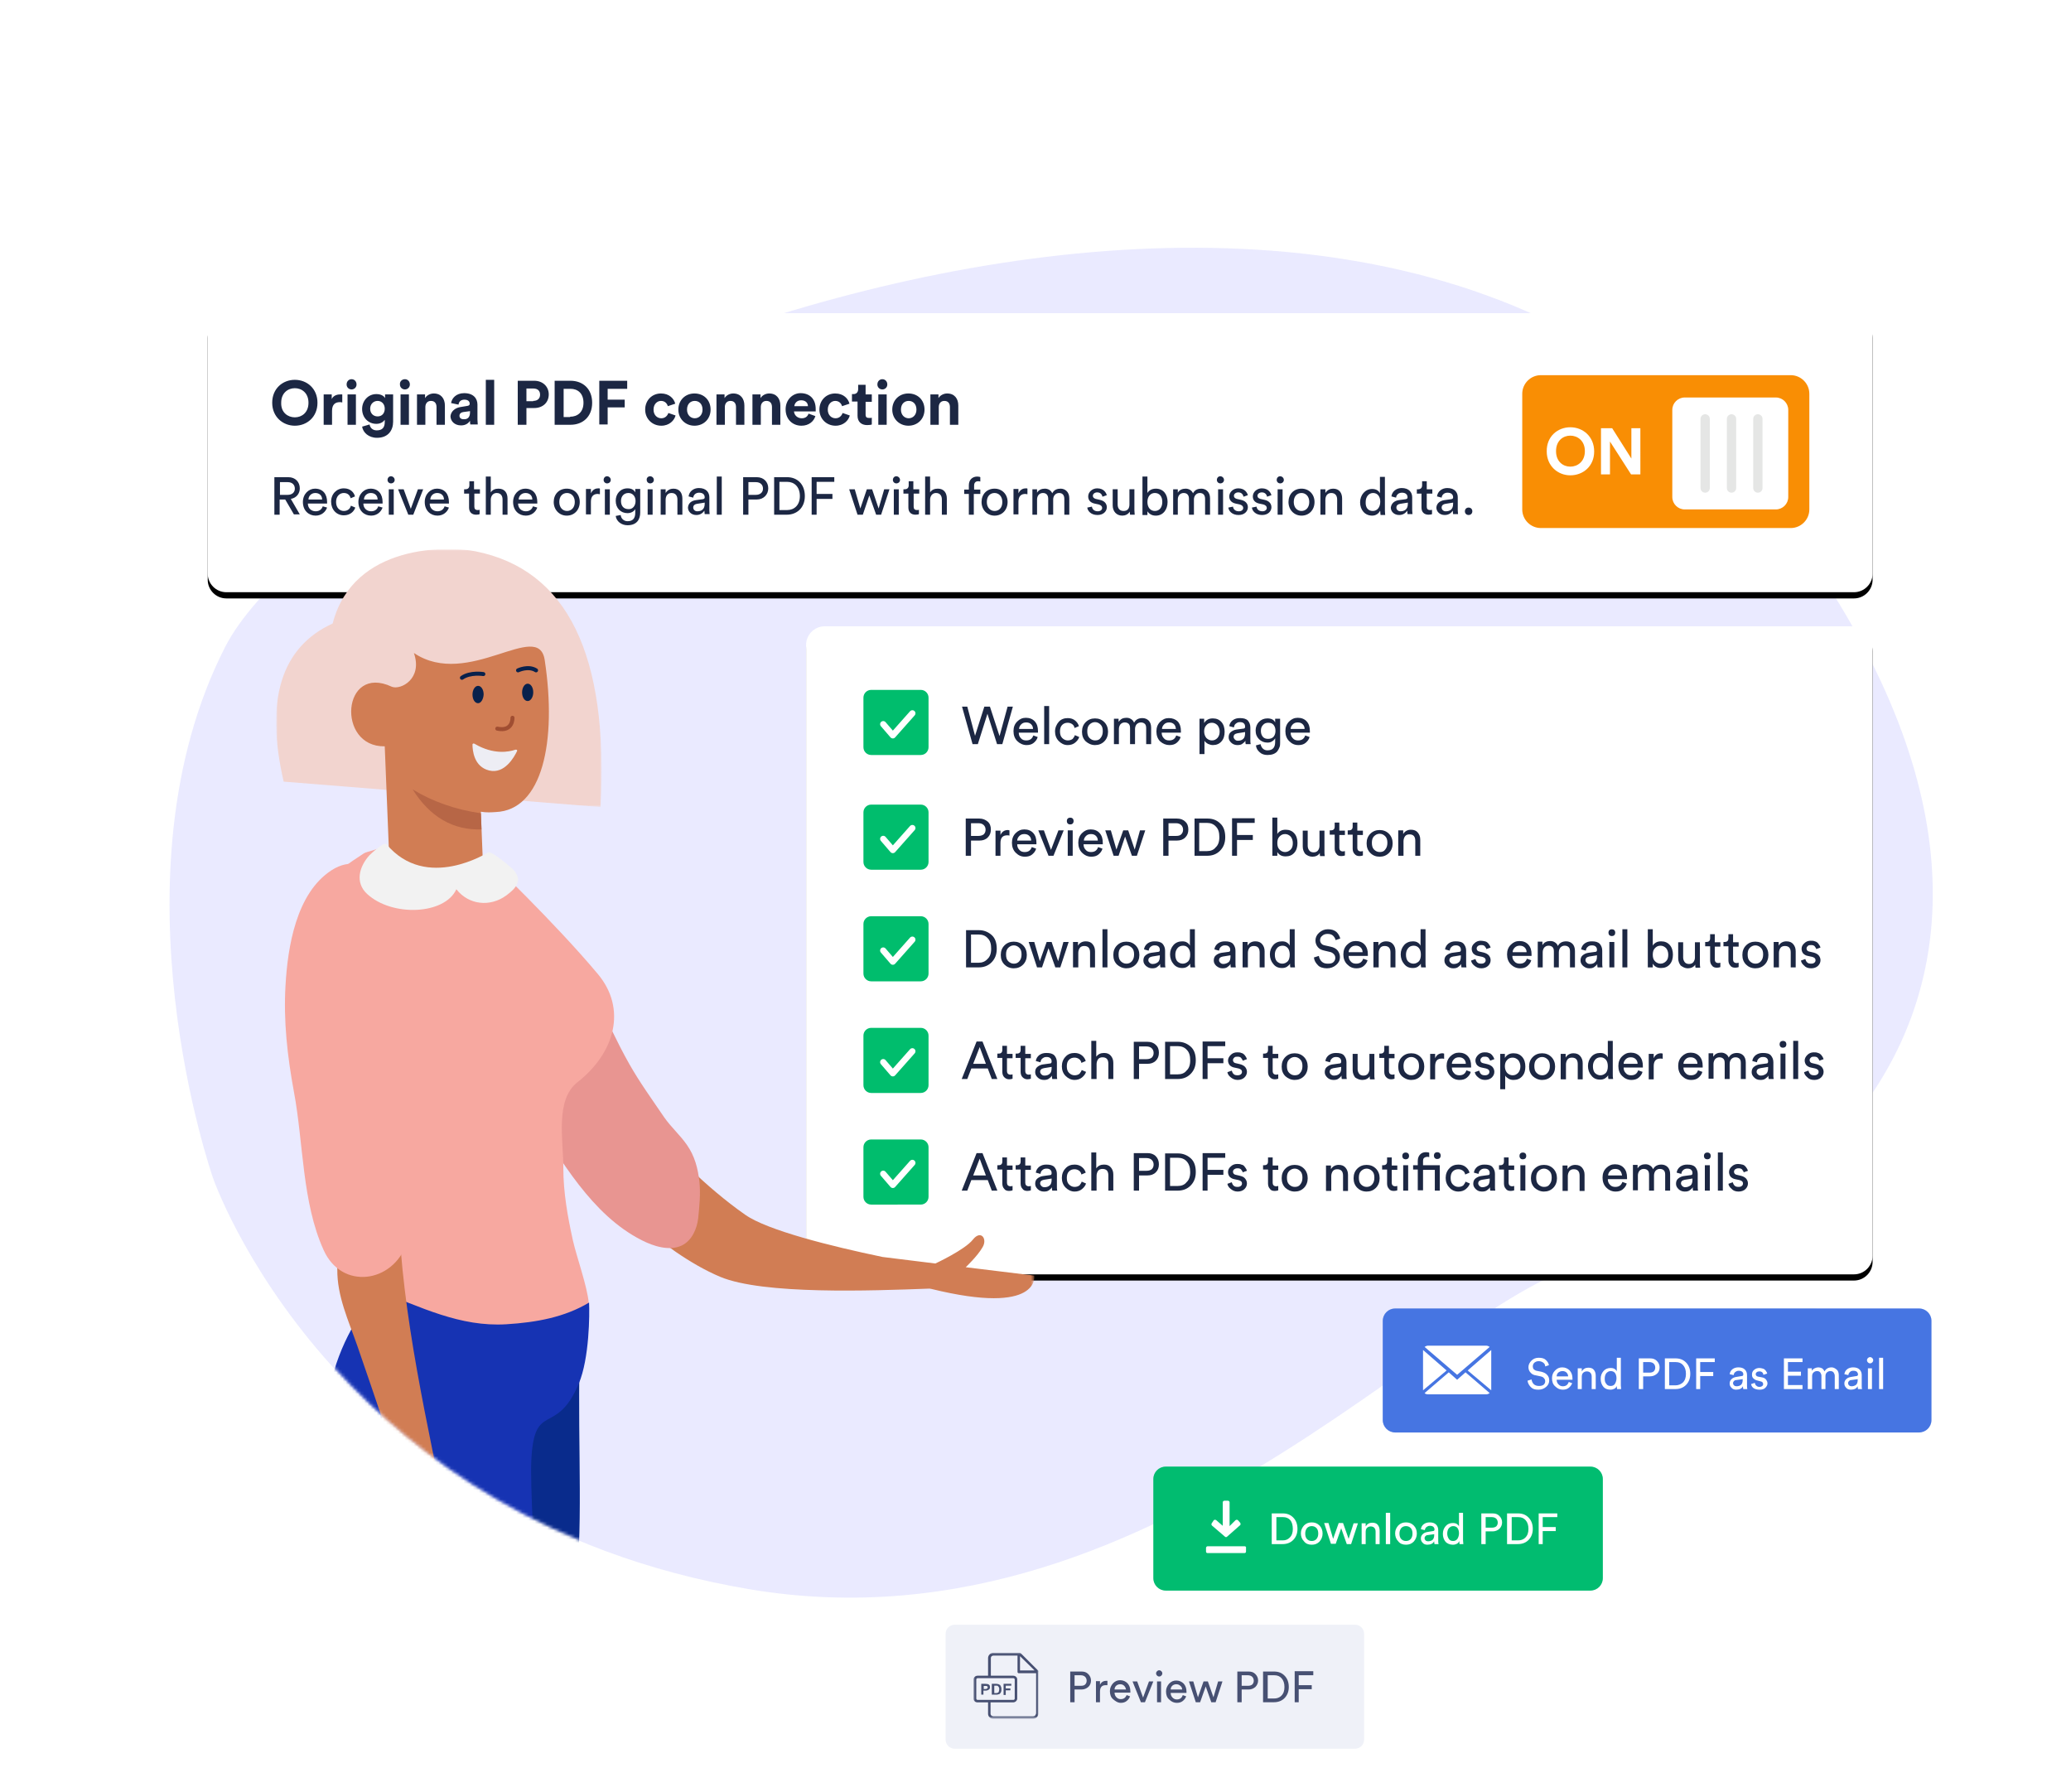 <svg xmlns="http://www.w3.org/2000/svg" width="668" height="578" viewBox="0 0 668 578" aria-hidden="true"><filter filterUnits="objectBoundingBox" height="115.3%" id="02-maximum-out_svg__b" width="109.3%" x="-4.7%" y="-6.7%"><feOffset dy="2" in="SourceAlpha" result="shadowOffsetOuter1"/><feGaussianBlur in="shadowOffsetOuter1" result="shadowBlurOuter1" stdDeviation="5"/><feColorMatrix in="shadowBlurOuter1" values="0 0 0 0 0.345 0 0 0 0 0.333 0 0 0 0 0.404 0 0 0 0.233 0"/></filter><filter filterUnits="objectBoundingBox" height="135.6%" id="02-maximum-out_svg__a" width="106%" x="-3%" y="-15.6%"><feOffset dy="2" in="SourceAlpha" result="shadowOffsetOuter1"/><feGaussianBlur in="shadowOffsetOuter1" result="shadowBlurOuter1" stdDeviation="5"/><feColorMatrix in="shadowBlurOuter1" values="0 0 0 0 0.345 0 0 0 0 0.333 0 0 0 0 0.404 0 0 0 0.233 0"/></filter><path d="M68.7,379.9c0,0-34-97,3.9-171.2S433.5-9.7,566.9,157.3s-5.4,249.8-49.5,249.8 c-44.1,0-139.9,128.1-275.4,105.5C106.5,489.9,68.7,379.9,68.7,379.9z" fill-rule="evenodd" clip-rule="evenodd" fill="#eaeaff" transform="translate(-705, -1425) translate(705, 1425)"/><g filter="url(#02-maximum-out_svg__a)" transform="translate(-705, -1425) translate(705, 1425)"><path d="M73,101h525c3.3,0,6,2.7,6,6v78c0,3.3-2.7,6-6,6H73c-3.3,0-6-2.7-6-6v-78C67,103.7,69.7,101,73,101z"/></g><path d="M73,101h525c3.3,0,6,2.7,6,6v78c0,3.3-2.7,6-6,6H73c-3.3,0-6-2.7-6-6v-78 C67,103.7,69.7,101,73,101z" fill="#fff" transform="translate(-705, -1425) translate(705, 1425)"/><g filter="url(#02-maximum-out_svg__b)" transform="translate(-705, -1425) translate(705, 1425)"><path d="M266,202h332c3.3,0,6,2.7,6,6v197c0,3.3-2.7,6-6,6H266c-3.3,0-6-2.7-6-6V208 C260,204.7,262.7,202,266,202z"/></g><path d="M266,202h332c3.3,0,6,2.7,6,6v197c0,3.3-2.7,6-6,6H266c-3.3,0-6-2.7-6-6V208 C260,204.7,262.7,202,266,202z" fill="#fff" transform="translate(-705, -1425) translate(705, 1425)"/><g fill="#1c2743"><path d="M95.1 122.5c3.9 0 7.3 2.8 7.3 7.4 0 4.6-3.4 7.4-7.3 7.4-3.8 0-7.3-2.8-7.3-7.4C87.8 125.3 91.2 122.5 95.1 122.5zM95.1 134.6c2.2 0 4.4-1.5 4.4-4.7 0-3.2-2.2-4.7-4.4-4.7-2.2 0-4.4 1.5-4.4 4.7C90.6 133.1 92.9 134.6 95.1 134.6zM110.4 129.8c-.3-.1-.6-.1-.8-.1-1.4 0-2.5.7-2.5 2.8v4.5h-2.7v-9.8h2.6v1.5c.6-1.3 2-1.5 2.8-1.5.2 0 .4 0 .6 0V129.8zM113.4 122.3c.9 0 1.6.7 1.6 1.7 0 .9-.7 1.6-1.6 1.6-.9 0-1.6-.7-1.6-1.6C111.8 123 112.5 122.3 113.4 122.3zM112.1 137v-9.8h2.7v9.8H112.1zM119.2 136.9c.2 1.1 1 1.9 2.3 1.9 1.7 0 2.6-.8 2.6-2.7v-.7c-.4.6-1.3 1.3-2.7 1.3-2.6 0-4.6-2-4.6-4.8 0-2.6 1.9-4.8 4.6-4.8 1.6 0 2.5.7 2.8 1.3v-1.2h2.6v8.8c0 2.7-1.5 5.2-5.2 5.2-2.7 0-4.5-1.7-4.8-3.6L119.2 136.9zM124.1 131.8c0-1.5-1-2.5-2.3-2.5-1.3 0-2.4 1-2.4 2.5 0 1.5 1 2.5 2.4 2.5C123.2 134.3 124.1 133.3 124.1 131.8zM130.6 122.3c.9 0 1.6.7 1.6 1.7 0 .9-.7 1.6-1.6 1.6-.9 0-1.6-.7-1.6-1.6C128.9 123 129.7 122.3 130.6 122.3zM129.2 137v-9.8h2.7v9.8H129.2zM137.2 137h-2.7v-9.8h2.6v1.2c.6-1 1.8-1.5 2.8-1.5 2.4 0 3.6 1.7 3.6 3.9v6.2h-2.7v-5.7c0-1.1-.5-2-1.8-2-1.2 0-1.8.9-1.8 2V137zM148.4 131.3l2.4-.4c.6-.1.7-.4.7-.7 0-.7-.5-1.3-1.7-1.3-1.2 0-1.8.7-1.9 1.6l-2.4-.5c.2-1.5 1.6-3.2 4.2-3.2 3.1 0 4.3 1.8 4.3 3.7v4.8c0 .5.1 1.2.1 1.6h-2.4c-.1-.3-.1-.8-.1-1.2-.5.8-1.4 1.5-2.9 1.5-2.1 0-3.4-1.4-3.4-3C145.5 132.6 146.8 131.6 148.4 131.3zM151.6 133v-.4l-2.2.3c-.7.1-1.2.5-1.2 1.2 0 .6.4 1.1 1.3 1.1C150.6 135.3 151.6 134.8 151.6 133zM156.7 137v-14.5h2.7V137H156.7zM169.8 131.7v5.3H167v-14.2h5.3c2.8 0 4.7 1.9 4.7 4.4 0 2.6-1.9 4.4-4.7 4.4H169.8zM172 129.3c1.4 0 2.2-.8 2.2-2 0-1.3-.8-2-2.2-2h-2.2v4.1H172zM178.9 137v-14.2h5.1c4 0 7 2.6 7 7.1 0 4.5-3 7.1-7 7.1H178.9zM183.9 134.4c2.3 0 4.3-1.4 4.3-4.5 0-3.1-1.9-4.5-4.2-4.5h-2.2v9.1H183.9zM193.3 137v-14.2h9v2.6H196v3.5h5.5v2.5H196v5.5H193.3zM210.8 132.1c0 1.8 1.2 2.8 2.5 2.8s2-.9 2.3-1.7l2.3.8c-.4 1.6-2 3.3-4.6 3.3-2.9 0-5.2-2.2-5.2-5.2 0-3 2.2-5.2 5.1-5.2 2.7 0 4.2 1.7 4.6 3.3l-2.4.8c-.2-.8-.9-1.7-2.2-1.7C212 129.3 210.8 130.3 210.8 132.1zM229.2 132.1c0 3-2.2 5.2-5.2 5.2-2.9 0-5.2-2.2-5.2-5.2 0-3 2.2-5.2 5.2-5.2C227 126.9 229.2 129 229.2 132.1zM226.6 132.1c0-1.9-1.2-2.8-2.5-2.8-1.3 0-2.5.9-2.5 2.8 0 1.8 1.2 2.8 2.5 2.8C225.4 134.9 226.6 133.9 226.6 132.1zM233.8 137h-2.7v-9.8h2.6v1.2c.6-1 1.8-1.5 2.8-1.5 2.4 0 3.6 1.7 3.6 3.9v6.2h-2.7v-5.7c0-1.1-.5-2-1.8-2-1.2 0-1.8.9-1.8 2V137zM245.4 137h-2.7v-9.8h2.6v1.2c.6-1 1.8-1.5 2.8-1.5 2.4 0 3.6 1.7 3.6 3.9v6.2H249v-5.7c0-1.1-.5-2-1.8-2-1.2 0-1.8.9-1.8 2V137zM263 134.2c-.5 1.7-2.1 3.1-4.5 3.1-2.7 0-5.1-1.9-5.1-5.3 0-3.1 2.3-5.2 4.8-5.2 3 0 4.9 1.9 4.9 5.1 0 .4 0 .8 0 .8h-7c.1 1.3 1.2 2.2 2.5 2.2 1.2 0 1.9-.6 2.2-1.5L263 134.2zM260.6 131c0-1-.7-1.9-2.2-1.9-1.4 0-2.1 1-2.2 1.9H260.6zM267 132.1c0 1.8 1.2 2.8 2.5 2.8s2-.9 2.3-1.7l2.3.8c-.4 1.6-2 3.3-4.6 3.3-2.9 0-5.2-2.2-5.2-5.2 0-3 2.2-5.2 5.1-5.2 2.7 0 4.2 1.7 4.6 3.3l-2.4.8c-.2-.8-.9-1.7-2.2-1.7C268.2 129.3 267 130.3 267 132.1zM279.2 127.2h2v2.4h-2v4.1c0 .9.4 1.1 1.2 1.1.3 0 .7 0 .8-.1v2.2c-.2.1-.7.2-1.5.2-1.9 0-3.1-1.1-3.1-3v-4.6h-1.8v-2.4h.5c1 0 1.5-.7 1.5-1.6v-1.4h2.4V127.2zM284.6 122.3c.9 0 1.6.7 1.6 1.7 0 .9-.7 1.6-1.6 1.6-.9 0-1.6-.7-1.6-1.6C283 123 283.7 122.3 284.6 122.3zM283.3 137v-9.8h2.7v9.8H283.3zM298.2 132.1c0 3-2.2 5.2-5.2 5.2-2.9 0-5.2-2.2-5.2-5.2 0-3 2.2-5.2 5.2-5.2C296 126.9 298.2 129 298.2 132.1zM295.6 132.1c0-1.9-1.2-2.8-2.5-2.8-1.3 0-2.5.9-2.5 2.8 0 1.8 1.2 2.8 2.5 2.8C294.4 134.9 295.6 133.9 295.6 132.1zM302.8 137h-2.7v-9.8h2.6v1.2c.6-1 1.8-1.5 2.8-1.5 2.4 0 3.6 1.7 3.6 3.9v6.2h-2.7v-5.7c0-1.1-.5-2-1.8-2-1.2 0-1.8.9-1.8 2V137z" transform="translate(-705, -1425) translate(705, 1425)"/></g><g fill="#1c2743"><path d="M92 161.1h-1.8v4.9h-1.7v-12.1h4.5c2.3 0 3.7 1.6 3.7 3.6 0 1.7-1.1 3.1-2.9 3.4l2.9 5h-1.9L92 161.1zM92.8 159.6c1.4 0 2.3-.8 2.3-2 0-1.3-.9-2.1-2.3-2.1h-2.5v4.1H92.8zM105.5 163.7c-.5 1.4-1.8 2.6-3.7 2.6-2.2 0-4.1-1.6-4.1-4.4 0-2.6 1.9-4.3 3.9-4.3 2.5 0 3.9 1.7 3.9 4.3 0 .2 0 .4 0 .5h-6.2c0 1.5 1.1 2.5 2.5 2.5 1.3 0 2-.7 2.3-1.6L105.5 163.7zM103.9 161.1c0-1.2-.8-2.1-2.2-2.1-1.3 0-2.2 1-2.2 2.1H103.9zM108.4 161.9c0 1.9 1.2 2.9 2.5 2.9 1.5 0 2.1-1 2.3-1.7l1.4.6c-.4 1.2-1.6 2.5-3.7 2.5-2.4 0-4.1-1.9-4.1-4.4 0-2.5 1.8-4.3 4.1-4.3 2.2 0 3.3 1.4 3.6 2.6l-1.4.6c-.2-.8-.8-1.7-2.2-1.7C109.6 159 108.4 160 108.4 161.9zM123.4 163.7c-.5 1.4-1.8 2.6-3.7 2.6-2.2 0-4.1-1.6-4.1-4.4 0-2.6 1.9-4.3 3.9-4.3 2.5 0 3.9 1.7 3.9 4.3 0 .2 0 .4 0 .5h-6.2c0 1.5 1.1 2.5 2.5 2.5 1.3 0 2-.7 2.3-1.6L123.4 163.7zM121.8 161.1c0-1.2-.8-2.1-2.2-2.1-1.3 0-2.2 1-2.2 2.1H121.8zM126.1 153.6c.6 0 1.2.5 1.2 1.2 0 .6-.5 1.1-1.2 1.1-.6 0-1.1-.5-1.1-1.1C125 154.1 125.5 153.6 126.1 153.6zM125.4 166v-8.2h1.6v8.2H125.4zM133.3 166h-1.6l-3.3-8.2h1.8l2.3 6.3 2.3-6.3h1.7L133.3 166zM144.8 163.7c-.5 1.4-1.8 2.6-3.7 2.6-2.2 0-4.1-1.6-4.1-4.4 0-2.6 1.9-4.3 3.9-4.3 2.5 0 3.9 1.7 3.9 4.3 0 .2 0 .4 0 .5h-6.2c0 1.5 1.1 2.5 2.5 2.5 1.3 0 2-.7 2.3-1.6L144.8 163.7zM143.2 161.1c0-1.2-.8-2.1-2.2-2.1-1.3 0-2.2 1-2.2 2.1H143.2zM153 157.8h1.8v1.4H153v4.2c0 .7.3 1.1 1.1 1.1.2 0 .5 0 .6-.1v1.4c-.1.1-.5.2-1.1.2-1.4 0-2.3-.8-2.3-2.3v-4.5h-1.6v-1.4h.4c.9 0 1.3-.5 1.3-1.3v-1.3h1.5V157.8zM158.3 166h-1.6v-12.3h1.6v5.1c.6-.9 1.5-1.2 2.5-1.2 2 0 2.9 1.4 2.9 3.2v5.2h-1.6v-4.9c0-1.1-.5-2.1-1.9-2.1-1.2 0-1.9 1-1.9 2.2V166zM173.3 163.7c-.5 1.4-1.8 2.6-3.7 2.6-2.2 0-4.1-1.6-4.1-4.4 0-2.6 1.9-4.3 3.9-4.3 2.5 0 3.9 1.7 3.9 4.3 0 .2 0 .4 0 .5h-6.2c0 1.5 1.1 2.5 2.5 2.5 1.3 0 2-.7 2.3-1.6L173.3 163.7zM171.7 161.1c0-1.2-.8-2.1-2.2-2.1-1.3 0-2.2 1-2.2 2.1H171.7zM187 161.9c0 2.5-1.7 4.4-4.2 4.4-2.4 0-4.2-1.9-4.2-4.4 0-2.5 1.7-4.3 4.2-4.3C185.3 157.6 187 159.4 187 161.9zM185.4 161.9c0-1.9-1.2-2.9-2.5-2.9-1.4 0-2.5 1-2.5 2.9 0 1.9 1.2 2.9 2.5 2.9C184.2 164.8 185.4 163.8 185.4 161.9zM193.5 159.4c-.2 0-.5-.1-.7-.1-1.3 0-2.2.7-2.2 2.5v4.1h-1.6v-8.2h1.6v1.4c.6-1.3 1.6-1.6 2.4-1.6.2 0 .4 0 .5.1V159.4zM195.8 153.6c.6 0 1.2.5 1.2 1.2 0 .6-.5 1.1-1.2 1.1-.6 0-1.1-.5-1.1-1.1C194.7 154.1 195.2 153.6 195.8 153.6zM195.1 166v-8.2h1.6v8.2H195.1zM200.2 166.1c.1 1.1 1 2 2.2 2 1.7 0 2.5-.9 2.5-2.7v-1.2c-.4.7-1.3 1.3-2.5 1.3-2.2 0-3.8-1.6-3.8-4 0-2.2 1.5-4 3.8-4 1.3 0 2.1.5 2.5 1.3v-1.1h1.6v7.6c0 2.1-1 4.1-4.1 4.1-2 0-3.6-1.3-3.8-3L200.2 166.1zM205 161.6c0-1.6-1-2.6-2.3-2.6-1.4 0-2.4 1-2.4 2.6 0 1.6.9 2.6 2.4 2.6C204 164.3 205 163.2 205 161.6zM209.7 153.6c.6 0 1.2.5 1.2 1.2 0 .6-.5 1.1-1.2 1.1-.6 0-1.1-.5-1.1-1.1C208.5 154.1 209.1 153.6 209.7 153.6zM208.9 166v-8.2h1.6v8.2H208.9zM214.7 166h-1.6v-8.2h1.6v1.2c.6-1 1.6-1.4 2.5-1.4 2 0 2.9 1.4 2.9 3.2v5.2h-1.6v-4.9c0-1.1-.5-2.1-1.9-2.1-1.3 0-1.9 1-1.9 2.2V166zM224.5 161.3l2.2-.3c.5-.1.6-.3.6-.6 0-.8-.5-1.5-1.8-1.5-1.1 0-1.8.7-1.9 1.6l-1.5-.4c.2-1.6 1.6-2.7 3.3-2.7 2.4 0 3.4 1.4 3.4 3v4.1c0 .7.1 1.1.1 1.3h-1.6c0-.2-.1-.5-.1-1.1-.4.6-1.2 1.4-2.6 1.4-1.7 0-2.7-1.2-2.7-2.4C222 162.3 223 161.5 224.5 161.3zM227.3 162.5v-.4l-2.5.4c-.7.1-1.2.5-1.2 1.2 0 .6.5 1.2 1.3 1.2C226.2 164.9 227.3 164.3 227.3 162.5zM231.2 166v-12.3h1.6V166H231.2zM241.4 161.1v4.9h-1.7v-12.1h4.4c2.2 0 3.7 1.5 3.7 3.6 0 2-1.5 3.6-3.7 3.6H241.4zM243.8 159.6c1.4 0 2.3-.8 2.3-2 0-1.3-.9-2.1-2.3-2.1h-2.4v4.1H243.8zM249.7 166v-12.1h4.2c3.1 0 5.7 2.1 5.7 6.1 0 3.9-2.7 6-5.8 6H249.7zM253.9 164.5c2.2 0 4.1-1.5 4.1-4.5 0-3-1.8-4.6-4.1-4.6h-2.5v9.1H253.9zM261.8 166v-12.1h7.3v1.5h-5.7v3.9h5.1v1.6h-5.1v5.1H261.8zM281.3 157.8l2.1 6.2 1.8-6.2h1.7l-2.7 8.2h-1.6l-2.2-6.2-2.1 6.2h-1.7l-2.7-8.2h1.8l1.8 6.2 2.1-6.2H281.3zM289.1 153.6c.6 0 1.2.5 1.2 1.2 0 .6-.5 1.1-1.2 1.1-.6 0-1.1-.5-1.1-1.1C288 154.1 288.5 153.6 289.1 153.6zM288.3 166v-8.2h1.6v8.2H288.3zM294.7 157.8h1.8v1.4h-1.8v4.2c0 .7.3 1.1 1.1 1.1.2 0 .5 0 .6-.1v1.4c-.1.1-.5.2-1.1.2-1.4 0-2.3-.8-2.3-2.3v-4.5h-1.6v-1.4h.4c.9 0 1.3-.5 1.3-1.3v-1.3h1.5V157.8zM300 166h-1.6v-12.3h1.6v5.1c.6-.9 1.5-1.2 2.5-1.2 2 0 2.9 1.4 2.9 3.2v5.2h-1.6v-4.9c0-1.1-.5-2.1-1.9-2.1-1.2 0-1.9 1-1.9 2.2V166zM314.1 159.3v6.7h-1.6v-6.7h-1.5v-1.4h1.5v-1.4c0-1.8 1.2-2.8 2.7-2.8.5 0 .9.1 1 .2v1.4c-.1 0-.3-.1-.7-.1-.6 0-1.3.3-1.3 1.4v1.3h2v1.4H314.1zM325 161.9c0 2.5-1.7 4.4-4.2 4.4-2.4 0-4.2-1.9-4.2-4.4 0-2.5 1.7-4.3 4.2-4.3C323.2 157.6 325 159.4 325 161.9zM323.3 161.9c0-1.9-1.2-2.9-2.5-2.9-1.4 0-2.5 1-2.5 2.9 0 1.9 1.2 2.9 2.5 2.9C322.2 164.8 323.3 163.8 323.3 161.9zM331.4 159.4c-.2 0-.5-.1-.7-.1-1.3 0-2.2.7-2.2 2.5v4.1h-1.6v-8.2h1.6v1.4c.6-1.3 1.6-1.6 2.4-1.6.2 0 .4 0 .5.1V159.4zM333 166v-8.2h1.5v1.1c.5-.9 1.5-1.3 2.5-1.3 1 0 2 .5 2.4 1.5.6-1.2 1.7-1.5 2.7-1.5 1.4 0 2.8 1 2.8 3.1v5.3h-1.6v-5.1c0-1.1-.5-1.9-1.7-1.9-1.1 0-1.9.9-1.9 2.1v4.9h-1.6v-5.1c0-1.1-.5-1.9-1.7-1.9-1.1 0-1.9.8-1.9 2.1v4.9H333zM352.2 163.4c.1.8.7 1.5 1.9 1.5.9 0 1.4-.5 1.4-1.1 0-.5-.4-.9-1.1-1.1l-1.4-.3c-1.3-.3-2-1.1-2-2.3 0-1.4 1.3-2.6 2.9-2.6 2.2 0 2.9 1.5 3.1 2.2l-1.4.5c-.1-.4-.4-1.4-1.7-1.4-.8 0-1.4.5-1.4 1.1 0 .5.3.8.9 1l1.3.3c1.5.3 2.3 1.2 2.3 2.4 0 1.2-1 2.5-3 2.5-2.2 0-3.2-1.4-3.3-2.4L352.2 163.4zM362 166.3c-1.9 0-3.1-1.4-3.1-3.3v-5.2h1.6v4.9c0 1.1.5 2.1 1.9 2.1 1.3 0 1.9-.8 1.9-2.1v-4.9h1.6v6.7c0 .6.1 1.2.1 1.5h-1.5c0-.2-.1-.6-.1-1C363.9 165.9 362.9 166.3 362 166.3zM368.5 166v-12.3h1.6v5.3c.4-.7 1.3-1.4 2.7-1.4 2.5 0 3.8 1.9 3.8 4.3 0 2.4-1.4 4.4-3.8 4.4-1.2 0-2.1-.5-2.7-1.4v1.2H368.5zM372.5 159c-1.4 0-2.4 1.1-2.4 2.9 0 1.8 1 2.9 2.4 2.9 1.5 0 2.4-1.2 2.4-2.9C374.9 160.1 374 159 372.5 159zM378.4 166v-8.2h1.5v1.1c.5-.9 1.5-1.3 2.5-1.3 1 0 2 .5 2.4 1.5.6-1.2 1.7-1.5 2.7-1.5 1.4 0 2.8 1 2.8 3.1v5.3h-1.6v-5.1c0-1.1-.5-1.9-1.7-1.9-1.1 0-1.9.9-1.9 2.1v4.9h-1.6v-5.1c0-1.1-.5-1.9-1.7-1.9-1.1 0-1.9.8-1.9 2.1v4.9H378.4zM393.6 153.6c.6 0 1.2.5 1.2 1.2 0 .6-.5 1.1-1.2 1.1-.6 0-1.1-.5-1.1-1.1C392.5 154.1 393 153.6 393.6 153.6zM392.9 166v-8.2h1.6v8.2H392.9zM397.7 163.4c.1.8.7 1.5 1.9 1.5.9 0 1.4-.5 1.4-1.1 0-.5-.4-.9-1.1-1.1l-1.4-.3c-1.3-.3-2-1.1-2-2.3 0-1.4 1.3-2.6 2.9-2.6 2.2 0 2.9 1.5 3.1 2.2l-1.4.5c-.1-.4-.4-1.4-1.7-1.4-.8 0-1.4.5-1.4 1.1 0 .5.3.8.9 1l1.3.3c1.5.3 2.3 1.2 2.3 2.4 0 1.2-1 2.5-3 2.5-2.2 0-3.2-1.4-3.3-2.4L397.7 163.4zM405.3 163.4c.1.8.7 1.5 1.9 1.5.9 0 1.4-.5 1.4-1.1 0-.5-.4-.9-1.1-1.1l-1.4-.3c-1.3-.3-2-1.1-2-2.3 0-1.4 1.3-2.6 2.9-2.6 2.2 0 2.9 1.5 3.1 2.2l-1.4.5c-.1-.4-.4-1.4-1.7-1.4-.8 0-1.4.5-1.4 1.1 0 .5.3.8.9 1l1.3.3c1.5.3 2.3 1.2 2.3 2.4 0 1.2-1 2.5-3 2.5-2.2 0-3.2-1.4-3.3-2.4L405.3 163.4zM412.9 153.6c.6 0 1.2.5 1.2 1.2 0 .6-.5 1.1-1.2 1.1-.6 0-1.1-.5-1.1-1.1C411.8 154.1 412.3 153.6 412.9 153.6zM412.1 166v-8.2h1.6v8.2H412.1zM424 161.9c0 2.5-1.7 4.4-4.2 4.4-2.4 0-4.2-1.9-4.2-4.4 0-2.5 1.7-4.3 4.2-4.3C422.2 157.6 424 159.4 424 161.9zM422.3 161.9c0-1.9-1.2-2.9-2.5-2.9-1.4 0-2.5 1-2.5 2.9 0 1.9 1.2 2.9 2.5 2.9C421.1 164.8 422.3 163.8 422.3 161.9zM427.5 166h-1.6v-8.2h1.6v1.2c.6-1 1.6-1.4 2.5-1.4 2 0 2.9 1.4 2.9 3.2v5.2h-1.6v-4.9c0-1.1-.5-2.1-1.9-2.1-1.3 0-1.9 1-1.9 2.2V166zM445.1 164.8c-.4.8-1.3 1.5-2.5 1.5-2.4 0-3.9-1.9-3.9-4.3 0-2.3 1.6-4.3 3.9-4.3 1.4 0 2.2.7 2.5 1.4v-5.3h1.6v10.8c0 .8.1 1.4.1 1.5h-1.5c0-.2-.1-.6-.1-1.1V164.8zM442.8 164.8c1.5 0 2.4-1.3 2.4-3s-.9-2.8-2.3-2.8-2.4 1.2-2.4 2.9C440.4 163.6 441.2 164.8 442.8 164.8zM451.2 161.3l2.2-.3c.5-.1.6-.3.6-.6 0-.8-.5-1.5-1.8-1.5-1.1 0-1.8.7-1.9 1.6l-1.5-.4c.2-1.6 1.6-2.7 3.3-2.7 2.4 0 3.4 1.4 3.4 3v4.1c0 .7.1 1.1.1 1.3h-1.6c0-.2-.1-.5-.1-1.1-.4.6-1.2 1.4-2.6 1.4-1.7 0-2.7-1.2-2.7-2.4C448.8 162.3 449.8 161.5 451.2 161.3zM454.1 162.5v-.4l-2.5.4c-.7.1-1.2.5-1.2 1.2 0 .6.5 1.2 1.3 1.2C453 164.9 454.1 164.3 454.1 162.5zM460.2 157.8h1.8v1.4h-1.8v4.2c0 .7.3 1.1 1.1 1.1.2 0 .5 0 .6-.1v1.4c-.1.1-.5.2-1.1.2-1.4 0-2.3-.8-2.3-2.3v-4.5H457v-1.4h.4c.9 0 1.3-.5 1.3-1.3v-1.3h1.5V157.8zM465.9 161.3l2.2-.3c.5-.1.6-.3.6-.6 0-.8-.5-1.5-1.8-1.5-1.1 0-1.8.7-1.9 1.6l-1.5-.4c.2-1.6 1.6-2.7 3.3-2.7 2.4 0 3.4 1.4 3.4 3v4.1c0 .7.1 1.1.1 1.3h-1.6c0-.2-.1-.5-.1-1.1-.4.6-1.2 1.4-2.6 1.4-1.7 0-2.7-1.2-2.7-2.4C463.4 162.3 464.5 161.5 465.9 161.3zM468.7 162.5v-.4l-2.5.4c-.7.1-1.2.5-1.2 1.2 0 .6.5 1.2 1.3 1.2C467.7 164.9 468.7 164.3 468.7 162.5zM473.7 163.7c.7 0 1.2.5 1.2 1.2s-.5 1.2-1.2 1.2c-.7 0-1.2-.5-1.2-1.2S473 163.7 473.7 163.7z" transform="translate(-705, -1425) translate(705, 1425)"/></g><path d="M6,0h80.6c3.3,0,6,2.7,6,6v37.3c0,3.3-2.7,6-6,6H6c-3.3,0-6-2.7-6-6V6C0,2.7,2.7,0,6,0z" fill-rule="evenodd" clip-rule="evenodd" fill="#f98e04" transform="translate(-705, -1425) translate(705, 1425) translate(491, 121)"/><g fill="#fff"><path d="M15.5 16.8c4.1 0 7.7 3 7.7 7.8 0 4.8-3.6 7.7-7.7 7.7-4 0-7.6-3-7.6-7.7C7.8 19.8 11.4 16.8 15.5 16.8zM15.5 29.5c2.3 0 4.7-1.6 4.7-5s-2.4-5-4.7-5c-2.3 0-4.6 1.6-4.6 5S13.2 29.5 15.5 29.5zM35.1 32l-6.8-10.6V32h-2.9V17.1h3.6l6.2 9.8v-9.8h2.9V32H35.1z" transform="translate(-705, -1425) translate(705, 1425) translate(491, 121)"/></g><path d="M52.4,7.2h29.4c2.2,0,4,1.8,4,4v28.1c0,2.2-1.8,4-4,4H52.4c-2.2,0-4-1.8-4-4V11.2 C48.4,9,50.2,7.2,52.4,7.2z" fill-rule="evenodd" clip-rule="evenodd" fill="#fff" transform="translate(-705, -1425) translate(705, 1425) translate(491, 121)"/><path fill="none" stroke="#e5e6e5" stroke-width="3" stroke-linecap="round" stroke-linejoin="round" d="M59 14.1L59 36.4M67.5 14.1L67.5 36.4M76 14.1L76 36.4" transform="translate(-705, -1425) translate(705, 1425) translate(491, 121)"/><g><path d="M2,0h16c1.1,0,2,0.9,2,2v16c0,1.1-0.9,2-2,2H2c-1.1,0-2-0.9-2-2V2C0,0.9,0.9,0,2,0z" fill-rule="evenodd" clip-rule="evenodd" fill="#00bd6d" stroke="#00bd6d" transform="translate(-705, -1425) translate(705, 1425) translate(279, 223)"/><path fill="none" stroke="#fff" stroke-width="2" stroke-linecap="round" stroke-linejoin="round" d="M0 3.5L3.1 7.1 9.4 0" transform="translate(-705, -1425) translate(705, 1425) translate(279, 223) translate(5.882, 7.059)"/><path d="M2,0h16c1.1,0,2,0.9,2,2v16c0,1.1-0.9,2-2,2H2c-1.1,0-2-0.9-2-2V2C0,0.9,0.9,0,2,0z" fill-rule="evenodd" clip-rule="evenodd" fill="#00bd6d" stroke="#00bd6d" transform="translate(-705, -1425) translate(705, 1425) translate(279, 223) translate(0, 37)"/><path fill="none" stroke="#fff" stroke-width="2" stroke-linecap="round" stroke-linejoin="round" d="M0 3.5L3.1 7.1 9.4 0" transform="translate(-705, -1425) translate(705, 1425) translate(279, 223) translate(0, 37) translate(5.882, 7.059)"/><path d="M2,0h16c1.1,0,2,0.9,2,2v16c0,1.1-0.9,2-2,2H2c-1.1,0-2-0.9-2-2V2C0,0.9,0.9,0,2,0z" fill-rule="evenodd" clip-rule="evenodd" fill="#00bd6d" stroke="#00bd6d" transform="translate(-705, -1425) translate(705, 1425) translate(279, 223) translate(0, 73)"/><path fill="none" stroke="#fff" stroke-width="2" stroke-linecap="round" stroke-linejoin="round" d="M0 3.5L3.1 7.1 9.4 0" transform="translate(-705, -1425) translate(705, 1425) translate(279, 223) translate(0, 73) translate(5.882, 7.059)"/><g><path d="M2,0h16c1.1,0,2,0.9,2,2v16c0,1.1-0.9,2-2,2H2c-1.1,0-2-0.9-2-2V2C0,0.9,0.9,0,2,0z" fill-rule="evenodd" clip-rule="evenodd" fill="#00bd6d" stroke="#00bd6d" transform="translate(-705, -1425) translate(705, 1425) translate(279, 223) translate(0, 109)"/><path fill="none" stroke="#fff" stroke-width="2" stroke-linecap="round" stroke-linejoin="round" d="M0 3.5L3.1 7.1 9.4 0" transform="translate(-705, -1425) translate(705, 1425) translate(279, 223) translate(0, 109) translate(5.882, 7.059)"/></g><g><path d="M2,0h16c1.1,0,2,0.9,2,2v16c0,1.1-0.9,2-2,2H2c-1.1,0-2-0.9-2-2V2C0,0.9,0.9,0,2,0z" fill-rule="evenodd" clip-rule="evenodd" fill="#00bd6d" stroke="#00bd6d" transform="translate(-705, -1425) translate(705, 1425) translate(279, 223) translate(0, 145)"/><path fill="none" stroke="#fff" stroke-width="2" stroke-linecap="round" stroke-linejoin="round" d="M0 3.5L3.1 7.1 9.4 0" transform="translate(-705, -1425) translate(705, 1425) translate(279, 223) translate(0, 145) translate(5.882, 7.059)"/></g><path d="M36.4,17l3.1-9.8l3.1,9.8h1.7l3.4-12.1h-1.7l-2.6,9.5l-3.1-9.5h-1.8l-3,9.4L33,4.9h-1.7L34.7,17H36.4z M52.1,17.3 c0.9,0,1.7-0.2,2.3-0.7s1.1-1.1,1.3-1.9l0,0l-1.4-0.5c-0.4,1.1-1.1,1.6-2.3,1.6c-0.7,0-1.3-0.2-1.7-0.7 c-0.5-0.5-0.7-1.1-0.7-1.8l0,0h6.2c0-0.1,0-0.3,0-0.5c0-1.3-0.3-2.3-1-3.1c-0.7-0.8-1.7-1.2-2.9-1.2c-1.1,0-2,0.4-2.8,1.2 c-0.8,0.8-1.2,1.8-1.2,3.1c0,1.3,0.4,2.4,1.2,3.2S51,17.3,52.1,17.3z M54.2,12.1h-4.5c0-0.6,0.3-1.1,0.7-1.5 c0.4-0.4,0.9-0.6,1.6-0.6c0.7,0,1.2,0.2,1.6,0.6S54.2,11.5,54.2,12.1L54.2,12.1z M59.4,17V4.7h-1.6V17H59.4z M65.4,17.3 c1,0,1.8-0.3,2.4-0.8c0.6-0.5,1.1-1.1,1.3-1.8l0,0l-1.4-0.6c-0.1,0.4-0.4,0.8-0.7,1.2c-0.4,0.3-0.9,0.5-1.6,0.5 c-0.7,0-1.3-0.3-1.8-0.8c-0.5-0.5-0.7-1.2-0.7-2.1c0-0.9,0.2-1.6,0.7-2.1c0.5-0.5,1.1-0.7,1.8-0.7c0.6,0,1.1,0.2,1.5,0.5 s0.6,0.7,0.7,1.2l0,0l1.4-0.6c-0.2-0.7-0.6-1.3-1.2-1.8c-0.6-0.5-1.4-0.8-2.4-0.8c-1.2,0-2.2,0.4-2.9,1.2s-1.2,1.9-1.2,3.1 c0,1.2,0.4,2.3,1.2,3.1S64.2,17.3,65.4,17.3z M74.2,17.3c1.2,0,2.2-0.4,3-1.2c0.8-0.8,1.2-1.9,1.2-3.1c0-1.2-0.4-2.3-1.2-3.1 s-1.8-1.2-3-1.2c-1.2,0-2.2,0.4-3,1.2c-0.8,0.8-1.2,1.8-1.2,3.1c0,1.3,0.4,2.3,1.2,3.1C72,16.8,73,17.3,74.2,17.3z M74.2,15.8 c-0.7,0-1.3-0.3-1.8-0.8c-0.5-0.5-0.7-1.2-0.7-2.2c0-0.9,0.2-1.6,0.7-2.1c0.5-0.5,1.1-0.8,1.8-0.8c0.7,0,1.3,0.3,1.8,0.8 c0.5,0.5,0.7,1.2,0.7,2.1c0,0.9-0.2,1.6-0.7,2.2C75.6,15.6,75,15.8,74.2,15.8z M81.9,17v-4.9c0-0.6,0.2-1.1,0.5-1.5 c0.4-0.4,0.8-0.6,1.4-0.6c0.6,0,1,0.2,1.3,0.5c0.3,0.3,0.4,0.8,0.4,1.4l0,0V17h1.6v-4.9c0-0.6,0.2-1.1,0.5-1.5 C88,10.2,88.5,10,89,10c0.6,0,1,0.2,1.3,0.5c0.3,0.3,0.4,0.8,0.4,1.4l0,0V17h1.6v-5.3c0-1-0.3-1.8-0.8-2.3 c-0.5-0.5-1.2-0.8-2-0.8c-1.3,0-2.2,0.5-2.7,1.5c-0.2-0.5-0.5-0.9-1-1.2s-0.9-0.4-1.5-0.4c-0.5,0-1,0.1-1.4,0.3s-0.8,0.6-1.1,1 l0,0V8.8h-1.5V17H81.9z M98.2,17.3c0.9,0,1.7-0.2,2.3-0.7c0.6-0.5,1.1-1.1,1.3-1.9l0,0l-1.4-0.5c-0.4,1.1-1.1,1.6-2.3,1.6 c-0.7,0-1.3-0.2-1.7-0.7c-0.5-0.5-0.7-1.1-0.7-1.8l0,0h6.2c0-0.1,0-0.3,0-0.5c0-1.3-0.3-2.3-1-3.1C100.2,9,99.2,8.6,98,8.6 c-1.1,0-2,0.4-2.8,1.2s-1.2,1.8-1.2,3.1c0,1.3,0.4,2.4,1.2,3.2C96.1,16.9,97.1,17.3,98.2,17.3z M100.3,12.1h-4.5 c0-0.6,0.3-1.1,0.7-1.5c0.4-0.4,0.9-0.6,1.6-0.6c0.7,0,1.2,0.2,1.6,0.6S100.2,11.5,100.3,12.1L100.3,12.1z M109.5,20.2v-4.3 c0.2,0.4,0.6,0.7,1.1,1c0.5,0.2,1,0.4,1.6,0.4c1.2,0,2.1-0.4,2.8-1.2s1-1.8,1-3.1c0-1.2-0.3-2.3-1-3.1c-0.7-0.8-1.6-1.2-2.8-1.2 c-0.6,0-1.2,0.1-1.7,0.4c-0.5,0.3-0.8,0.6-1.1,1.1l0,0V8.8h-1.5v11.4H109.5z M111.9,15.8c-0.7,0-1.3-0.3-1.8-0.8 c-0.4-0.5-0.7-1.2-0.7-2.1c0-0.8,0.2-1.5,0.7-2c0.4-0.5,1-0.8,1.8-0.8c0.7,0,1.3,0.3,1.8,0.8c0.4,0.5,0.7,1.2,0.7,2 c0,0.9-0.2,1.5-0.7,2.1C113.2,15.5,112.7,15.8,111.9,15.8z M120.1,17.3c0.7,0,1.2-0.1,1.6-0.4s0.8-0.6,1-1c0,0.4,0,0.8,0.1,1.1 l0,0h1.6c-0.1-0.4-0.1-0.9-0.1-1.3l0,0v-4.1c0-0.9-0.3-1.6-0.8-2.2c-0.6-0.6-1.4-0.8-2.6-0.8c-0.9,0-1.6,0.2-2.3,0.7 c-0.6,0.5-1,1.1-1.1,1.9l0,0l1.5,0.4c0.1-0.5,0.2-0.9,0.6-1.2s0.7-0.5,1.3-0.5c0.6,0,1,0.1,1.3,0.4c0.3,0.3,0.4,0.6,0.4,1.1 c0,0.4-0.2,0.6-0.6,0.6l0,0l-2.2,0.3c-0.7,0.1-1.3,0.4-1.8,0.8c-0.5,0.4-0.7,1-0.7,1.7c0,0.7,0.3,1.2,0.8,1.7 C118.6,17,119.3,17.3,120.1,17.3z M120.3,15.9c-0.4,0-0.7-0.1-1-0.4c-0.2-0.2-0.4-0.5-0.4-0.8c0-0.4,0.1-0.6,0.3-0.8 c0.2-0.2,0.5-0.3,0.9-0.4l0,0l2.5-0.4v0.4c0,0.8-0.2,1.5-0.6,1.8C121.6,15.7,121,15.9,120.3,15.9z M129.8,20.5 c0.7,0,1.4-0.1,1.9-0.3c0.5-0.2,1-0.5,1.3-0.9c0.3-0.4,0.5-0.8,0.7-1.3s0.2-1,0.2-1.5l0,0V8.8h-1.6V10c-0.4-0.9-1.3-1.3-2.5-1.3 c-1.1,0-2,0.4-2.7,1.1s-1.1,1.7-1.1,2.8c0,1.2,0.4,2.1,1.1,2.8c0.7,0.7,1.6,1.1,2.7,1.1c0.6,0,1.1-0.1,1.5-0.4 c0.4-0.2,0.8-0.6,1-1l0,0v1.2c0,1.8-0.8,2.7-2.5,2.7c-0.6,0-1.1-0.2-1.5-0.6c-0.4-0.4-0.6-0.9-0.7-1.4l0,0l-1.5,0.4 c0.1,0.9,0.5,1.6,1.2,2.2C127.9,20.2,128.8,20.5,129.8,20.5z M130,15.3c-0.7,0-1.3-0.2-1.7-0.7c-0.4-0.5-0.6-1.1-0.6-1.9 c0-0.8,0.2-1.4,0.7-1.9c0.4-0.5,1-0.7,1.7-0.7c0.7,0,1.3,0.2,1.7,0.7c0.4,0.5,0.6,1.1,0.6,1.9c0,0.8-0.2,1.4-0.6,1.9 S130.7,15.3,130,15.3z M139.8,17.3c0.9,0,1.7-0.2,2.3-0.7c0.6-0.5,1.1-1.1,1.3-1.9l0,0l-1.4-0.5c-0.4,1.1-1.1,1.6-2.3,1.6 c-0.7,0-1.3-0.2-1.7-0.7c-0.5-0.5-0.7-1.1-0.7-1.8l0,0h6.2c0-0.1,0-0.3,0-0.5c0-1.3-0.3-2.3-1-3.1c-0.7-0.8-1.7-1.2-2.9-1.2 c-1.1,0-2,0.4-2.8,1.2c-0.8,0.8-1.2,1.8-1.2,3.1c0,1.3,0.4,2.4,1.2,3.2C137.7,16.9,138.6,17.3,139.8,17.3z M141.8,12.1h-4.5 c0-0.6,0.3-1.1,0.7-1.5c0.4-0.4,0.9-0.6,1.6-0.6c0.7,0,1.2,0.2,1.6,0.6C141.6,11,141.8,11.5,141.8,12.1L141.8,12.1z M34.2,53 v-4.9h2.7c1.1,0,2-0.3,2.7-1s1-1.5,1-2.6c0-1-0.3-1.9-1-2.5s-1.6-1-2.7-1l0,0h-4.4V53H34.2z M36.6,46.6h-2.4v-4.1h2.4 c0.7,0,1.3,0.2,1.7,0.6c0.4,0.4,0.6,0.9,0.6,1.5c0,0.6-0.2,1.1-0.6,1.5C37.9,46.4,37.3,46.6,36.6,46.6L36.6,46.6z M43.7,53v-4.1 c0-1.7,0.7-2.5,2.2-2.5c0.2,0,0.5,0,0.7,0.1l0,0v-1.7c-0.2,0-0.3-0.1-0.5-0.1c-1.1,0-1.9,0.5-2.4,1.6l0,0v-1.4h-1.6V53H43.7z M51.6,53.3c0.9,0,1.7-0.2,2.3-0.7s1.1-1.1,1.3-1.9l0,0l-1.4-0.5c-0.4,1.1-1.1,1.6-2.3,1.6c-0.7,0-1.3-0.2-1.7-0.7 c-0.5-0.5-0.7-1.1-0.7-1.8l0,0h6.2c0-0.1,0-0.3,0-0.5c0-1.3-0.3-2.3-1-3.1c-0.7-0.8-1.7-1.2-2.9-1.2c-1.1,0-2,0.4-2.8,1.2 c-0.8,0.8-1.2,1.8-1.2,3.1c0,1.3,0.4,2.4,1.2,3.2C49.5,52.9,50.4,53.3,51.6,53.3z M53.6,48.1h-4.5c0-0.6,0.3-1.1,0.7-1.5 c0.4-0.4,0.9-0.6,1.6-0.6c0.7,0,1.2,0.2,1.6,0.6C53.4,47,53.6,47.5,53.6,48.1L53.6,48.1z M60.8,53l3.3-8.2h-1.7L60,51.1 l-2.3-6.3h-1.8l3.3,8.2H60.8z M66.2,42.9c0.3,0,0.6-0.1,0.8-0.3c0.2-0.2,0.3-0.5,0.3-0.8c0-0.3-0.1-0.6-0.3-0.8 c-0.2-0.2-0.5-0.3-0.8-0.3c-0.3,0-0.6,0.1-0.8,0.3c-0.2,0.2-0.3,0.5-0.3,0.8s0.1,0.6,0.3,0.8C65.6,42.8,65.9,42.9,66.2,42.9z M67,53v-8.2h-1.6V53H67z M73,53.3c0.9,0,1.7-0.2,2.3-0.7c0.6-0.5,1.1-1.1,1.3-1.9l0,0l-1.4-0.5c-0.4,1.1-1.1,1.6-2.3,1.6 c-0.7,0-1.3-0.2-1.7-0.7c-0.5-0.5-0.7-1.1-0.7-1.8l0,0h6.2c0-0.1,0-0.3,0-0.5c0-1.3-0.3-2.3-1-3.1c-0.7-0.8-1.7-1.2-2.9-1.2 c-1.1,0-2,0.4-2.8,1.2c-0.8,0.8-1.2,1.8-1.2,3.1c0,1.3,0.4,2.4,1.2,3.2C70.9,52.9,71.9,53.3,73,53.3z M75.1,48.1h-4.5 c0-0.6,0.3-1.1,0.7-1.5c0.4-0.4,0.9-0.6,1.6-0.6c0.7,0,1.2,0.2,1.6,0.6C74.9,47,75.1,47.5,75.1,48.1L75.1,48.1z M81.8,53 l2.1-6.2l2.2,6.2h1.6l2.7-8.2h-1.7L87,51l-2.1-6.2h-1.6L81.1,51l-1.8-6.2h-1.8l2.7,8.2H81.8z M97.9,53v-4.9h2.7 c1.1,0,2-0.3,2.7-1c0.7-0.7,1-1.5,1-2.6c0-1-0.3-1.9-1-2.5c-0.7-0.7-1.6-1-2.7-1l0,0h-4.4V53H97.9z M100.3,46.6h-2.4v-4.1h2.4 c0.7,0,1.3,0.2,1.7,0.6c0.4,0.4,0.6,0.9,0.6,1.5c0,0.6-0.2,1.1-0.6,1.5S101,46.6,100.3,46.6L100.3,46.6z M110.4,53 c1.6,0,3-0.5,4.1-1.6c1.1-1.1,1.7-2.5,1.7-4.4c0-1.9-0.5-3.4-1.6-4.4c-1.1-1.1-2.5-1.6-4.1-1.6l0,0h-4.2V53H110.4z M110.3,51.5 h-2.5v-9.1h2.5c1.2,0,2.2,0.4,2.9,1.2c0.8,0.8,1.1,1.9,1.1,3.4c0,1.5-0.4,2.6-1.2,3.3C112.5,51.1,111.5,51.5,110.3,51.5 L110.3,51.5z M120,53v-5.1h5.1v-1.6H120v-3.9h5.7v-1.5h-7.3V53H120z M135.7,53.2c1.2,0,2.1-0.4,2.8-1.2c0.7-0.8,1-1.9,1-3.1 c0-1.2-0.3-2.3-1-3.1c-0.7-0.8-1.6-1.2-2.8-1.2c-0.6,0-1.2,0.1-1.7,0.4c-0.5,0.3-0.8,0.6-1,1l0,0v-5.3h-1.6V53h1.6v-1.2 C133.6,52.8,134.5,53.2,135.7,53.2z M135.5,51.8c-0.7,0-1.3-0.3-1.8-0.8c-0.5-0.5-0.7-1.2-0.7-2.1s0.2-1.6,0.7-2.1 c0.5-0.5,1-0.8,1.8-0.8c0.7,0,1.3,0.3,1.8,0.8c0.4,0.5,0.7,1.2,0.7,2.1s-0.2,1.6-0.7,2.1C136.8,51.5,136.2,51.8,135.5,51.8z M144.3,53.3c0.5,0,1-0.1,1.4-0.3c0.4-0.2,0.8-0.5,1-0.9c0,0.4,0,0.7,0.1,1l0,0h1.5c-0.1-0.5-0.1-1-0.1-1.5l0,0v-6.7h-1.6v4.9 c0,0.6-0.2,1.1-0.5,1.5c-0.3,0.4-0.8,0.6-1.4,0.6c-0.6,0-1.1-0.2-1.4-0.6c-0.3-0.4-0.5-0.9-0.5-1.5l0,0v-4.9h-1.6V50 c0,1,0.3,1.7,0.8,2.4C142.6,52.9,143.4,53.3,144.3,53.3z M153.7,53.1c0.5,0,0.8-0.1,1.1-0.2l0,0v-1.4c-0.2,0-0.4,0.1-0.6,0.1 c-0.4,0-0.7-0.1-0.9-0.3s-0.3-0.5-0.3-0.8l0,0v-4.2h1.8v-1.4H153v-2.6h-1.5v1.3c0,0.4-0.1,0.7-0.3,0.9c-0.2,0.2-0.5,0.3-0.9,0.3 l0,0h-0.4v1.4h1.6v4.5c0,0.7,0.2,1.3,0.6,1.7C152.4,52.9,152.9,53.1,153.7,53.1z M159.5,53.1c0.5,0,0.8-0.1,1.1-0.2l0,0v-1.4 c-0.2,0-0.4,0.1-0.6,0.1c-0.4,0-0.7-0.1-0.9-0.3c-0.2-0.2-0.3-0.5-0.3-0.8l0,0v-4.2h1.8v-1.4h-1.8v-2.6h-1.5v1.3 c0,0.4-0.1,0.7-0.3,0.9c-0.2,0.2-0.5,0.3-0.9,0.3l0,0h-0.4v1.4h1.6v4.5c0,0.7,0.2,1.3,0.6,1.7C158.3,52.9,158.8,53.1,159.5,53.1 z M166,53.3c1.2,0,2.2-0.4,3-1.2c0.8-0.8,1.2-1.9,1.2-3.1c0-1.2-0.4-2.3-1.2-3.1c-0.8-0.8-1.8-1.2-3-1.2c-1.2,0-2.2,0.4-3,1.2 c-0.8,0.8-1.2,1.8-1.2,3.1c0,1.3,0.4,2.3,1.2,3.1S164.8,53.3,166,53.3z M166,51.8c-0.7,0-1.3-0.3-1.8-0.8 c-0.5-0.5-0.7-1.2-0.7-2.2c0-0.9,0.2-1.6,0.7-2.1c0.5-0.5,1.1-0.8,1.8-0.8c0.7,0,1.3,0.3,1.8,0.8c0.5,0.5,0.7,1.2,0.7,2.1 c0,0.9-0.2,1.6-0.7,2.2C167.4,51.6,166.8,51.8,166,51.8z M173.7,53v-4.7c0-0.6,0.2-1.2,0.5-1.6c0.3-0.4,0.8-0.6,1.4-0.6 c1.3,0,1.9,0.7,1.9,2.1l0,0V53h1.6v-5.2c0-1-0.3-1.7-0.8-2.3s-1.2-0.9-2.2-0.9c-1.1,0-2,0.5-2.5,1.4l0,0v-1.2h-1.6V53H173.7z M36.7,89c1.6,0,3-0.5,4.1-1.6c1.1-1.1,1.7-2.5,1.7-4.4c0-1.9-0.5-3.4-1.6-4.4s-2.5-1.6-4.1-1.6l0,0h-4.2V89H36.7z M36.7,87.5 h-2.5v-9.1h2.5c1.2,0,2.2,0.4,2.9,1.2c0.8,0.8,1.1,1.9,1.1,3.4c0,1.5-0.4,2.6-1.2,3.3C38.8,87.1,37.8,87.5,36.7,87.5L36.7,87.5z M48,89.3c1.2,0,2.2-0.4,3-1.2c0.8-0.8,1.2-1.9,1.2-3.1c0-1.2-0.4-2.3-1.2-3.1c-0.8-0.8-1.8-1.2-3-1.2c-1.2,0-2.2,0.4-3,1.2 c-0.8,0.8-1.2,1.8-1.2,3.1c0,1.3,0.4,2.3,1.2,3.1C45.7,88.8,46.7,89.3,48,89.3z M48,87.8c-0.7,0-1.3-0.3-1.8-0.8 c-0.5-0.5-0.7-1.2-0.7-2.2c0-0.9,0.2-1.6,0.7-2.1c0.5-0.5,1.1-0.8,1.8-0.8c0.7,0,1.3,0.3,1.8,0.8c0.5,0.5,0.7,1.2,0.7,2.1 c0,0.9-0.2,1.6-0.7,2.2C49.3,87.6,48.7,87.8,48,87.8z M57.1,89l2.1-6.2l2.2,6.2h1.6l2.7-8.2h-1.7L62.3,87l-2.1-6.2h-1.6L56.4,87 l-1.8-6.2h-1.8l2.7,8.2H57.1z M68.8,89v-4.7c0-0.6,0.2-1.2,0.5-1.6c0.3-0.4,0.8-0.6,1.4-0.6c1.3,0,1.9,0.7,1.9,2.1l0,0V89h1.6 v-5.2c0-1-0.3-1.7-0.8-2.3s-1.2-0.9-2.2-0.9c-1.1,0-2,0.5-2.5,1.4l0,0v-1.2h-1.6V89H68.8z M78.2,89V76.7h-1.6V89H78.2z M84.3,89.3c1.2,0,2.2-0.4,3-1.2c0.8-0.8,1.2-1.9,1.2-3.1c0-1.2-0.4-2.3-1.2-3.1c-0.8-0.8-1.8-1.2-3-1.2c-1.2,0-2.2,0.4-3,1.2 c-0.8,0.8-1.2,1.8-1.2,3.1c0,1.3,0.4,2.3,1.2,3.1C82.1,88.8,83.1,89.3,84.3,89.3z M84.3,87.8c-0.7,0-1.3-0.3-1.8-0.8 c-0.5-0.5-0.7-1.2-0.7-2.2c0-0.9,0.2-1.6,0.7-2.1c0.5-0.5,1.1-0.8,1.8-0.8c0.7,0,1.3,0.3,1.8,0.8c0.5,0.5,0.7,1.2,0.7,2.1 c0,0.9-0.2,1.6-0.7,2.2C85.6,87.6,85,87.8,84.3,87.8z M92.6,89.3c0.7,0,1.2-0.1,1.6-0.4s0.8-0.6,1-1c0,0.4,0,0.8,0.1,1.1l0,0 h1.6c-0.1-0.4-0.1-0.9-0.1-1.3l0,0v-4.1c0-0.9-0.3-1.6-0.8-2.2c-0.6-0.6-1.4-0.8-2.6-0.8c-0.9,0-1.6,0.2-2.3,0.7 c-0.6,0.5-1,1.1-1.1,1.9l0,0l1.5,0.4c0.1-0.5,0.2-0.9,0.6-1.2c0.3-0.3,0.7-0.5,1.3-0.5c0.6,0,1,0.1,1.3,0.4 c0.3,0.3,0.4,0.6,0.4,1.1c0,0.4-0.2,0.6-0.6,0.6l0,0l-2.2,0.3c-0.7,0.1-1.3,0.4-1.8,0.8c-0.5,0.4-0.7,1-0.7,1.7 c0,0.7,0.3,1.2,0.8,1.7C91.2,89,91.8,89.3,92.6,89.3z M92.8,87.9c-0.4,0-0.7-0.1-1-0.4s-0.4-0.5-0.4-0.8c0-0.4,0.1-0.6,0.3-0.8 s0.5-0.3,0.9-0.4l0,0l2.5-0.4v0.4c0,0.8-0.2,1.5-0.6,1.8S93.6,87.9,92.8,87.9z M102.3,89.2c0.6,0,1.1-0.1,1.6-0.4 c0.4-0.3,0.8-0.6,1-1l0,0v0.1c0,0.4,0,0.8,0.1,1.1l0,0h1.5c-0.1-0.5-0.1-1-0.1-1.5l0,0V76.7h-1.6V82c-0.2-0.4-0.4-0.7-0.9-1 c-0.4-0.3-1-0.4-1.6-0.4c-1.1,0-2.1,0.4-2.8,1.2s-1.1,1.8-1.1,3c0,1.2,0.4,2.3,1.1,3.1C100.2,88.8,101.2,89.2,102.3,89.2z M102.5,87.8c-0.7,0-1.3-0.3-1.8-0.8c-0.4-0.5-0.6-1.2-0.6-2.1c0-0.8,0.2-1.5,0.7-2.1c0.4-0.5,1-0.8,1.8-0.8s1.3,0.3,1.7,0.8 c0.4,0.5,0.6,1.2,0.6,2.1c0,0.9-0.2,1.6-0.6,2.1C103.8,87.5,103.2,87.8,102.5,87.8z M115.3,89.3c0.7,0,1.2-0.1,1.6-0.4 s0.8-0.6,1-1c0,0.4,0,0.8,0.1,1.1l0,0h1.6c-0.1-0.4-0.1-0.9-0.1-1.3l0,0v-4.1c0-0.9-0.3-1.6-0.8-2.2c-0.6-0.6-1.4-0.8-2.6-0.8 c-0.9,0-1.6,0.2-2.3,0.7c-0.6,0.5-1,1.1-1.1,1.9l0,0l1.5,0.4c0.1-0.5,0.2-0.9,0.6-1.2c0.3-0.3,0.7-0.5,1.3-0.5 c0.6,0,1,0.1,1.3,0.4c0.3,0.3,0.4,0.6,0.4,1.1c0,0.4-0.2,0.6-0.6,0.6l0,0l-2.2,0.3c-0.7,0.1-1.3,0.4-1.8,0.8 c-0.5,0.4-0.7,1-0.7,1.7c0,0.7,0.3,1.2,0.8,1.7C113.9,89,114.5,89.3,115.3,89.3z M115.6,87.9c-0.4,0-0.7-0.1-1-0.4 s-0.4-0.5-0.4-0.8c0-0.4,0.1-0.6,0.3-0.8s0.5-0.3,0.9-0.4l0,0l2.5-0.4v0.4c0,0.8-0.2,1.5-0.6,1.8S116.3,87.9,115.6,87.9z M123.5,89v-4.7c0-0.6,0.2-1.2,0.5-1.6c0.3-0.4,0.8-0.6,1.4-0.6c1.3,0,1.9,0.7,1.9,2.1l0,0V89h1.6v-5.2c0-1-0.3-1.7-0.8-2.3 s-1.2-0.9-2.2-0.9c-1.1,0-2,0.5-2.5,1.4l0,0v-1.2h-1.6V89H123.5z M134.5,89.2c0.6,0,1.1-0.1,1.6-0.4c0.4-0.3,0.8-0.6,1-1l0,0 v0.1c0,0.4,0,0.8,0.1,1.1l0,0h1.5c-0.1-0.5-0.1-1-0.1-1.5l0,0V76.7H137V82c-0.2-0.4-0.4-0.7-0.9-1c-0.4-0.3-1-0.4-1.6-0.4 c-1.1,0-2.1,0.4-2.8,1.2c-0.7,0.8-1.1,1.8-1.1,3c0,1.2,0.4,2.3,1.1,3.1C132.4,88.8,133.3,89.2,134.5,89.2z M134.6,87.8 c-0.7,0-1.3-0.3-1.8-0.8c-0.4-0.5-0.6-1.2-0.6-2.1c0-0.8,0.2-1.5,0.7-2.1c0.4-0.5,1-0.8,1.8-0.8c0.7,0,1.3,0.3,1.7,0.8 c0.4,0.5,0.6,1.2,0.6,2.1c0,0.9-0.2,1.6-0.6,2.1C135.9,87.5,135.3,87.8,134.6,87.8z M149,89.3c1.2,0,2.2-0.4,3-1.1 c0.8-0.7,1.2-1.5,1.2-2.5c0-0.8-0.3-1.6-0.8-2.2c-0.5-0.6-1.3-1-2.3-1.2l0,0l-1.8-0.4c-0.5-0.1-0.9-0.3-1.1-0.6 c-0.3-0.3-0.4-0.7-0.4-1.1c0-0.6,0.2-1,0.7-1.4c0.4-0.4,1-0.6,1.7-0.6c0.8,0,1.4,0.2,1.8,0.6c0.4,0.4,0.7,0.9,0.8,1.4l0,0 l1.5-0.5c-0.2-0.8-0.6-1.5-1.2-2.1c-0.7-0.6-1.6-0.9-2.8-0.9c-1.1,0-2,0.4-2.8,1.1c-0.8,0.7-1.2,1.6-1.2,2.5 c0,0.9,0.3,1.6,0.8,2.2c0.5,0.6,1.2,0.9,2.1,1.1l0,0l1.7,0.4c0.6,0.1,1,0.4,1.3,0.7c0.3,0.3,0.5,0.7,0.5,1.2 c0,0.6-0.2,1-0.6,1.4c-0.4,0.4-1,0.5-1.8,0.5c-0.9,0-1.5-0.2-2-0.7c-0.5-0.5-0.8-1.1-0.9-1.8l0,0l-1.6,0.5 c0.1,1,0.6,1.8,1.3,2.5C146.6,88.9,147.7,89.3,149,89.3z M158.5,89.3c0.9,0,1.7-0.2,2.3-0.7s1.1-1.1,1.3-1.9l0,0l-1.4-0.5 c-0.4,1.1-1.1,1.6-2.3,1.6c-0.7,0-1.3-0.2-1.7-0.7c-0.5-0.5-0.7-1.1-0.7-1.8l0,0h6.2c0-0.1,0-0.3,0-0.5c0-1.3-0.3-2.3-1-3.1 c-0.7-0.8-1.7-1.2-2.9-1.2c-1.1,0-2,0.4-2.8,1.2s-1.2,1.8-1.2,3.1c0,1.3,0.4,2.4,1.2,3.2C156.4,88.9,157.3,89.3,158.5,89.3z M160.5,84.1h-4.5c0-0.6,0.3-1.1,0.7-1.5s0.9-0.6,1.6-0.6c0.7,0,1.2,0.2,1.6,0.6S160.5,83.5,160.5,84.1L160.5,84.1z M165.7,89 v-4.7c0-0.6,0.2-1.2,0.5-1.6c0.3-0.4,0.8-0.6,1.4-0.6c1.3,0,1.9,0.7,1.9,2.1l0,0V89h1.6v-5.2c0-1-0.3-1.7-0.8-2.3 s-1.2-0.9-2.2-0.9c-1.1,0-2,0.5-2.5,1.4l0,0v-1.2h-1.6V89H165.7z M176.7,89.2c0.6,0,1.1-0.1,1.6-0.4c0.4-0.3,0.8-0.6,1-1l0,0 v0.1c0,0.4,0,0.8,0.1,1.1l0,0h1.5c-0.1-0.5-0.1-1-0.1-1.5l0,0V76.7h-1.6V82c-0.2-0.4-0.4-0.7-0.9-1c-0.4-0.3-1-0.4-1.6-0.4 c-1.1,0-2.1,0.4-2.8,1.2c-0.7,0.8-1.1,1.8-1.1,3c0,1.2,0.4,2.3,1.1,3.1C174.6,88.8,175.5,89.2,176.7,89.2z M176.9,87.8 c-0.7,0-1.3-0.3-1.8-0.8c-0.4-0.5-0.6-1.2-0.6-2.1c0-0.8,0.2-1.5,0.7-2.1c0.4-0.5,1-0.8,1.8-0.8c0.7,0,1.3,0.3,1.7,0.8 c0.4,0.5,0.6,1.2,0.6,2.1c0,0.9-0.2,1.6-0.6,2.1C178.2,87.5,177.6,87.8,176.9,87.8z M189.7,89.3c0.7,0,1.2-0.1,1.6-0.4 c0.4-0.3,0.8-0.6,1-1c0,0.4,0,0.8,0.1,1.1l0,0h1.6c-0.1-0.4-0.1-0.9-0.1-1.3l0,0v-4.1c0-0.9-0.3-1.6-0.8-2.2s-1.4-0.8-2.6-0.8 c-0.9,0-1.6,0.2-2.3,0.7c-0.6,0.5-1,1.1-1.1,1.9l0,0l1.5,0.4c0.1-0.5,0.2-0.9,0.6-1.2c0.3-0.3,0.7-0.5,1.3-0.5 c0.6,0,1,0.1,1.3,0.4c0.3,0.3,0.4,0.6,0.4,1.1c0,0.4-0.2,0.6-0.6,0.6l0,0l-2.2,0.3c-0.7,0.1-1.3,0.4-1.8,0.8 c-0.5,0.4-0.7,1-0.7,1.7c0,0.7,0.3,1.2,0.8,1.7C188.3,89,188.9,89.3,189.7,89.3z M189.9,87.9c-0.4,0-0.7-0.1-1-0.4 s-0.4-0.5-0.4-0.8c0-0.4,0.1-0.6,0.3-0.8s0.5-0.3,0.9-0.4l0,0l2.5-0.4v0.4c0,0.8-0.2,1.5-0.6,1.8 C191.2,87.7,190.6,87.9,189.9,87.9z M198.8,89.3c0.9,0,1.7-0.3,2.2-0.8c0.5-0.5,0.8-1.1,0.8-1.8c0-0.6-0.2-1.1-0.6-1.6 c-0.4-0.4-0.9-0.7-1.7-0.9l0,0l-1.3-0.3c-0.6-0.1-0.9-0.5-0.9-1c0-0.3,0.1-0.5,0.4-0.8c0.3-0.2,0.6-0.3,1-0.3 c0.3,0,0.6,0,0.8,0.1c0.2,0.1,0.4,0.2,0.5,0.4c0.1,0.2,0.2,0.3,0.3,0.4c0.1,0.1,0.1,0.3,0.1,0.4l0,0l1.4-0.5 c-0.1-0.2-0.1-0.4-0.3-0.7c-0.1-0.2-0.3-0.4-0.5-0.7c-0.2-0.2-0.5-0.5-1-0.6s-0.9-0.2-1.4-0.2c-0.8,0-1.5,0.3-2,0.8 c-0.6,0.5-0.9,1.1-0.9,1.8c0,0.6,0.2,1.1,0.5,1.5c0.4,0.4,0.9,0.7,1.5,0.8l0,0l1.4,0.3c0.7,0.2,1.1,0.5,1.1,1.1 c0,0.3-0.1,0.6-0.4,0.8c-0.2,0.2-0.6,0.3-1,0.3c-0.6,0-1-0.1-1.3-0.4c-0.3-0.3-0.5-0.7-0.6-1.1l0,0l-1.4,0.5 c0.1,0.6,0.4,1.1,1,1.6S197.8,89.3,198.8,89.3z M211.3,89.3c0.9,0,1.7-0.2,2.3-0.7s1.1-1.1,1.3-1.9l0,0l-1.4-0.5 c-0.4,1.1-1.1,1.6-2.3,1.6c-0.7,0-1.3-0.2-1.7-0.7c-0.5-0.5-0.7-1.1-0.7-1.8l0,0h6.2c0-0.1,0-0.3,0-0.5c0-1.3-0.3-2.3-1-3.1 c-0.7-0.8-1.7-1.2-2.9-1.2c-1.1,0-2,0.4-2.8,1.2c-0.8,0.8-1.2,1.8-1.2,3.1c0,1.3,0.4,2.4,1.2,3.2 C209.2,88.9,210.2,89.3,211.3,89.3z M213.4,84.1h-4.5c0-0.6,0.3-1.1,0.7-1.5s0.9-0.6,1.6-0.6c0.7,0,1.2,0.2,1.6,0.6 S213.4,83.5,213.4,84.1L213.4,84.1z M218.6,89v-4.9c0-0.6,0.2-1.1,0.5-1.5c0.4-0.4,0.8-0.6,1.4-0.6c0.6,0,1,0.2,1.3,0.5 c0.3,0.3,0.4,0.8,0.4,1.4l0,0V89h1.6v-4.9c0-0.6,0.2-1.1,0.5-1.5c0.4-0.4,0.8-0.6,1.4-0.6c0.6,0,1,0.2,1.3,0.5 c0.3,0.3,0.4,0.8,0.4,1.4l0,0V89h1.6v-5.3c0-1-0.3-1.8-0.8-2.3c-0.5-0.5-1.2-0.8-2-0.8c-1.3,0-2.2,0.5-2.7,1.5 c-0.2-0.5-0.5-0.9-1-1.2s-0.9-0.4-1.5-0.4c-0.5,0-1,0.1-1.4,0.3c-0.5,0.2-0.8,0.6-1.1,1l0,0v-1.1H217V89H218.6z M233.6,89.3 c0.7,0,1.2-0.1,1.6-0.4c0.4-0.3,0.8-0.6,1-1c0,0.4,0,0.8,0.1,1.1l0,0h1.6c-0.1-0.4-0.1-0.9-0.1-1.3l0,0v-4.1 c0-0.9-0.3-1.6-0.8-2.2c-0.6-0.6-1.4-0.8-2.6-0.8c-0.9,0-1.6,0.2-2.3,0.7c-0.6,0.5-1,1.1-1.1,1.9l0,0l1.5,0.4 c0.1-0.5,0.2-0.9,0.6-1.2c0.3-0.3,0.7-0.5,1.3-0.5c0.6,0,1,0.1,1.3,0.4c0.3,0.3,0.4,0.6,0.4,1.1c0,0.4-0.2,0.6-0.6,0.6l0,0 l-2.2,0.3c-0.7,0.1-1.3,0.4-1.8,0.8c-0.5,0.4-0.7,1-0.7,1.7c0,0.7,0.3,1.2,0.8,1.7C232.2,89,232.8,89.3,233.6,89.3z M233.8,87.9 c-0.4,0-0.7-0.1-1-0.4s-0.4-0.5-0.4-0.8c0-0.4,0.1-0.6,0.3-0.8c0.2-0.2,0.5-0.3,0.9-0.4l0,0l2.5-0.4v0.4c0,0.8-0.2,1.5-0.6,1.8 C235.1,87.7,234.6,87.9,233.8,87.9z M240.9,78.9c0.3,0,0.6-0.1,0.8-0.3c0.2-0.2,0.3-0.5,0.3-0.8c0-0.3-0.1-0.6-0.3-0.8 c-0.2-0.2-0.5-0.3-0.8-0.3s-0.6,0.1-0.8,0.3c-0.2,0.2-0.3,0.5-0.3,0.8c0,0.3,0.1,0.6,0.3,0.8C240.3,78.8,240.6,78.9,240.9,78.9z M241.7,89v-8.2h-1.6V89H241.7z M245.9,89V76.7h-1.6V89H245.9z M256.8,89.2c1.2,0,2.1-0.4,2.8-1.2c0.7-0.8,1-1.9,1-3.1 c0-1.2-0.3-2.3-1-3.1c-0.7-0.8-1.6-1.2-2.8-1.2c-0.6,0-1.2,0.1-1.7,0.4c-0.5,0.3-0.8,0.6-1,1l0,0v-5.3h-1.6V89h1.6v-1.2 C254.7,88.8,255.6,89.2,256.8,89.2z M256.6,87.8c-0.7,0-1.3-0.3-1.8-0.8c-0.5-0.5-0.7-1.2-0.7-2.1c0-0.9,0.2-1.6,0.7-2.1 s1-0.8,1.8-0.8c0.7,0,1.3,0.3,1.8,0.8c0.4,0.5,0.7,1.2,0.7,2.1c0,0.9-0.2,1.6-0.7,2.1C257.9,87.5,257.3,87.8,256.6,87.8z M265.4,89.3c0.5,0,1-0.1,1.4-0.3c0.4-0.2,0.8-0.5,1-0.9c0,0.4,0,0.7,0.1,1l0,0h1.5c-0.1-0.5-0.1-1-0.1-1.5l0,0v-6.7h-1.6v4.9 c0,0.6-0.2,1.1-0.5,1.5c-0.3,0.4-0.8,0.6-1.4,0.6s-1.1-0.2-1.4-0.6s-0.5-0.9-0.5-1.5l0,0v-4.9h-1.6V86c0,1,0.3,1.7,0.8,2.4 C263.8,88.9,264.5,89.3,265.4,89.3z M274.8,89.1c0.5,0,0.8-0.1,1.1-0.2l0,0v-1.4c-0.2,0-0.4,0.1-0.6,0.1c-0.4,0-0.7-0.1-0.9-0.3 c-0.2-0.2-0.3-0.5-0.3-0.8l0,0v-4.2h1.8v-1.4h-1.8v-2.6h-1.5v1.3c0,0.4-0.1,0.7-0.3,0.9c-0.2,0.2-0.5,0.3-0.9,0.3l0,0h-0.4v1.4 h1.6v4.5c0,0.7,0.2,1.3,0.6,1.7C273.5,88.9,274.1,89.1,274.8,89.1z M280.7,89.1c0.5,0,0.8-0.1,1.1-0.2l0,0v-1.4 c-0.2,0-0.4,0.1-0.6,0.1c-0.4,0-0.7-0.1-0.9-0.3c-0.2-0.2-0.3-0.5-0.3-0.8l0,0v-4.2h1.8v-1.4H280v-2.6h-1.5v1.3 c0,0.4-0.1,0.7-0.3,0.9c-0.2,0.2-0.5,0.3-0.9,0.3l0,0h-0.4v1.4h1.6v4.5c0,0.7,0.2,1.3,0.6,1.7C279.4,88.9,280,89.1,280.7,89.1z M287.2,89.3c1.2,0,2.2-0.4,3-1.2c0.8-0.8,1.2-1.9,1.2-3.1c0-1.2-0.4-2.3-1.2-3.1c-0.8-0.8-1.8-1.2-3-1.2c-1.2,0-2.2,0.4-3,1.2 c-0.8,0.8-1.2,1.8-1.2,3.1c0,1.3,0.4,2.3,1.2,3.1C284.9,88.8,285.9,89.3,287.2,89.3z M287.2,87.8c-0.7,0-1.3-0.3-1.8-0.8 c-0.5-0.5-0.7-1.2-0.7-2.2c0-0.9,0.2-1.6,0.7-2.1c0.5-0.5,1.1-0.8,1.8-0.8c0.7,0,1.3,0.3,1.8,0.8c0.5,0.5,0.7,1.2,0.7,2.1 c0,0.9-0.2,1.6-0.7,2.2C288.5,87.6,287.9,87.8,287.2,87.8z M294.8,89v-4.7c0-0.6,0.2-1.2,0.5-1.6c0.3-0.4,0.8-0.6,1.4-0.6 c1.3,0,1.9,0.7,1.9,2.1l0,0V89h1.6v-5.2c0-1-0.3-1.7-0.8-2.3s-1.2-0.9-2.2-0.9c-1.1,0-2,0.5-2.5,1.4l0,0v-1.2h-1.6V89H294.8z M305.2,89.3c0.9,0,1.7-0.3,2.2-0.8s0.8-1.1,0.8-1.8c0-0.6-0.2-1.1-0.6-1.6c-0.4-0.4-0.9-0.7-1.7-0.9l0,0l-1.3-0.3 c-0.6-0.1-0.9-0.5-0.9-1c0-0.3,0.1-0.5,0.4-0.8s0.6-0.3,1-0.3c0.3,0,0.6,0,0.8,0.1c0.2,0.1,0.4,0.2,0.5,0.4 c0.1,0.2,0.2,0.3,0.3,0.4c0.1,0.1,0.1,0.3,0.1,0.4l0,0l1.4-0.5c-0.1-0.2-0.1-0.4-0.3-0.7s-0.3-0.4-0.5-0.7 c-0.2-0.2-0.5-0.5-1-0.6c-0.4-0.2-0.9-0.2-1.4-0.2c-0.8,0-1.5,0.3-2,0.8c-0.6,0.5-0.9,1.1-0.9,1.8c0,0.6,0.2,1.1,0.5,1.5 c0.4,0.4,0.9,0.7,1.5,0.8l0,0l1.4,0.3c0.7,0.2,1.1,0.5,1.1,1.1c0,0.3-0.1,0.6-0.4,0.8c-0.2,0.2-0.6,0.3-1,0.3 c-0.6,0-1-0.1-1.3-0.4s-0.5-0.7-0.6-1.1l0,0l-1.4,0.5c0.1,0.6,0.4,1.1,1,1.6C303.4,89,304.2,89.3,305.2,89.3z M33,125l1.3-3.4 h5.3l1.3,3.4h1.8l-4.8-12.1H36L31.2,125H33z M39,120.1h-4.1l2.1-5.4L39,120.1z M46.5,125.1c0.5,0,0.8-0.1,1.1-0.2l0,0v-1.4 c-0.2,0-0.4,0.1-0.6,0.1c-0.4,0-0.7-0.1-0.9-0.3c-0.2-0.2-0.3-0.5-0.3-0.8l0,0v-4.2h1.8v-1.4h-1.8v-2.6h-1.5v1.3 c0,0.4-0.1,0.7-0.3,0.9c-0.2,0.2-0.5,0.3-0.9,0.3l0,0h-0.4v1.4h1.6v4.5c0,0.7,0.2,1.3,0.6,1.7S45.8,125.1,46.5,125.1z M52.4,125.1c0.5,0,0.8-0.1,1.1-0.2l0,0v-1.4c-0.2,0-0.4,0.1-0.6,0.1c-0.4,0-0.7-0.1-0.9-0.3c-0.2-0.2-0.3-0.5-0.3-0.8l0,0v-4.2 h1.8v-1.4h-1.8v-2.6h-1.5v1.3c0,0.4-0.1,0.7-0.3,0.9c-0.2,0.2-0.5,0.3-0.9,0.3l0,0h-0.4v1.4h1.6v4.5c0,0.7,0.2,1.3,0.6,1.7 S51.7,125.1,52.4,125.1z M57.7,125.3c0.7,0,1.2-0.1,1.6-0.4c0.4-0.3,0.8-0.6,1-1c0,0.4,0,0.8,0.1,1.1l0,0h1.6 c-0.1-0.4-0.1-0.9-0.1-1.3l0,0v-4.1c0-0.9-0.3-1.6-0.8-2.2c-0.6-0.6-1.4-0.8-2.6-0.8c-0.9,0-1.6,0.2-2.3,0.7 c-0.6,0.5-1,1.1-1.1,1.9l0,0l1.5,0.4c0.1-0.5,0.2-0.9,0.6-1.2s0.7-0.5,1.3-0.5c0.6,0,1,0.1,1.3,0.4c0.3,0.3,0.4,0.6,0.4,1.1 c0,0.4-0.2,0.6-0.6,0.6l0,0l-2.2,0.3c-0.7,0.1-1.3,0.4-1.8,0.8c-0.5,0.4-0.7,1-0.7,1.7c0,0.7,0.3,1.2,0.8,1.7 C56.2,125,56.9,125.3,57.7,125.3z M57.9,123.9c-0.4,0-0.7-0.1-1-0.4c-0.2-0.2-0.4-0.5-0.4-0.8c0-0.4,0.1-0.6,0.3-0.8 c0.2-0.2,0.5-0.3,0.9-0.4l0,0l2.5-0.4v0.4c0,0.8-0.2,1.5-0.6,1.8C59.2,123.7,58.6,123.9,57.9,123.9z M67.6,125.3 c1,0,1.8-0.3,2.4-0.8c0.6-0.5,1.1-1.1,1.3-1.8l0,0l-1.4-0.6c-0.1,0.4-0.4,0.8-0.7,1.2c-0.4,0.3-0.9,0.5-1.6,0.5 c-0.7,0-1.3-0.3-1.8-0.8s-0.7-1.2-0.7-2.1c0-0.9,0.2-1.6,0.7-2.1c0.5-0.5,1.1-0.7,1.8-0.7c0.6,0,1.1,0.2,1.5,0.5 c0.4,0.3,0.6,0.7,0.7,1.2l0,0l1.4-0.6c-0.2-0.7-0.6-1.3-1.2-1.8c-0.6-0.5-1.4-0.8-2.4-0.8c-1.2,0-2.2,0.4-2.9,1.2 c-0.8,0.8-1.2,1.9-1.2,3.1c0,1.2,0.4,2.3,1.2,3.1C65.5,124.8,66.5,125.3,67.6,125.3z M74.7,125v-4.8c0-0.6,0.2-1.2,0.5-1.6 c0.3-0.4,0.8-0.6,1.4-0.6c1.3,0,1.9,0.7,1.9,2.1l0,0v4.9h1.6v-5.2c0-1-0.3-1.7-0.8-2.3s-1.2-0.9-2.2-0.9c-1.1,0-1.9,0.4-2.5,1.2 l0,0v-5.1h-1.6V125H74.7z M88.4,125v-4.9h2.7c1.1,0,2-0.3,2.7-1c0.7-0.7,1-1.5,1-2.6c0-1-0.3-1.9-1-2.5c-0.7-0.7-1.6-1-2.7-1 l0,0h-4.4V125H88.4z M90.8,118.6h-2.4v-4.1h2.4c0.7,0,1.3,0.2,1.7,0.6c0.4,0.4,0.6,0.9,0.6,1.5c0,0.6-0.2,1.1-0.6,1.5 C92.1,118.4,91.6,118.6,90.8,118.6L90.8,118.6z M100.9,125c1.6,0,3-0.5,4.1-1.6c1.1-1.1,1.7-2.5,1.7-4.4c0-1.9-0.5-3.4-1.6-4.4 s-2.5-1.6-4.1-1.6l0,0h-4.2V125H100.9z M100.9,123.5h-2.5v-9.1h2.5c1.2,0,2.2,0.4,2.9,1.2c0.8,0.8,1.1,1.9,1.1,3.4 c0,1.5-0.4,2.6-1.2,3.3C103.1,123.1,102.1,123.5,100.9,123.5L100.9,123.5z M110.5,125v-5.1h5.1v-1.6h-5.1v-3.9h5.7v-1.5h-7.3 V125H110.5z M120.2,125.3c0.9,0,1.7-0.3,2.2-0.8s0.8-1.1,0.8-1.8c0-0.6-0.2-1.1-0.6-1.6c-0.4-0.4-0.9-0.7-1.7-0.9l0,0l-1.3-0.3 c-0.6-0.1-0.9-0.5-0.9-1c0-0.3,0.1-0.5,0.4-0.8s0.6-0.3,1-0.3c0.3,0,0.6,0,0.8,0.1c0.2,0.1,0.4,0.2,0.5,0.4 c0.1,0.2,0.2,0.3,0.3,0.4c0.1,0.1,0.1,0.3,0.1,0.4l0,0l1.4-0.5c-0.1-0.2-0.1-0.4-0.3-0.7c-0.1-0.2-0.3-0.4-0.5-0.7 c-0.2-0.2-0.5-0.5-1-0.6c-0.4-0.2-0.9-0.2-1.4-0.2c-0.8,0-1.5,0.3-2,0.8s-0.9,1.1-0.9,1.8c0,0.6,0.2,1.1,0.5,1.5 c0.4,0.4,0.9,0.7,1.5,0.8l0,0l1.4,0.3c0.7,0.2,1.1,0.5,1.1,1.1c0,0.3-0.1,0.6-0.4,0.8c-0.2,0.2-0.6,0.3-1,0.3 c-0.6,0-1-0.1-1.3-0.4s-0.5-0.7-0.6-1.1l0,0l-1.4,0.5c0.1,0.6,0.4,1.1,1,1.6S119.2,125.3,120.2,125.3z M132.2,125.1 c0.5,0,0.8-0.1,1.1-0.2l0,0v-1.4c-0.2,0-0.4,0.1-0.6,0.1c-0.4,0-0.7-0.1-0.9-0.3c-0.2-0.2-0.3-0.5-0.3-0.8l0,0v-4.2h1.8v-1.4 h-1.8v-2.6H130v1.3c0,0.4-0.1,0.7-0.3,0.9c-0.2,0.2-0.5,0.3-0.9,0.3l0,0h-0.4v1.4h1.6v4.5c0,0.7,0.2,1.3,0.6,1.7 S131.4,125.1,132.2,125.1z M138.6,125.3c1.2,0,2.2-0.4,3-1.2c0.8-0.8,1.2-1.9,1.2-3.1c0-1.2-0.4-2.3-1.2-3.1 c-0.8-0.8-1.8-1.2-3-1.2c-1.2,0-2.2,0.4-3,1.2c-0.8,0.8-1.2,1.8-1.2,3.1c0,1.3,0.4,2.3,1.2,3.1 C136.4,124.8,137.4,125.3,138.6,125.3z M138.6,123.8c-0.7,0-1.3-0.3-1.8-0.8c-0.5-0.5-0.7-1.2-0.7-2.2c0-0.9,0.2-1.6,0.7-2.1 c0.5-0.5,1.1-0.8,1.8-0.8c0.7,0,1.3,0.3,1.8,0.8c0.5,0.5,0.7,1.2,0.7,2.1c0,0.9-0.2,1.6-0.7,2.2 C140,123.6,139.4,123.8,138.6,123.8z M151.1,125.3c0.7,0,1.2-0.1,1.6-0.4c0.4-0.3,0.8-0.6,1-1c0,0.4,0,0.8,0.1,1.1l0,0h1.6 c-0.1-0.4-0.1-0.9-0.1-1.3l0,0v-4.1c0-0.9-0.3-1.6-0.8-2.2s-1.4-0.8-2.6-0.8c-0.9,0-1.6,0.2-2.3,0.7c-0.6,0.5-1,1.1-1.1,1.9l0,0 l1.5,0.4c0.1-0.5,0.2-0.9,0.6-1.2c0.3-0.3,0.7-0.5,1.3-0.5c0.6,0,1,0.1,1.3,0.4c0.3,0.3,0.4,0.6,0.4,1.1c0,0.4-0.2,0.6-0.6,0.6 l0,0l-2.2,0.3c-0.7,0.1-1.3,0.4-1.8,0.8c-0.5,0.4-0.7,1-0.7,1.7c0,0.7,0.3,1.2,0.8,1.7C149.6,125,150.3,125.3,151.1,125.3z M151.3,123.9c-0.4,0-0.7-0.1-1-0.4s-0.4-0.5-0.4-0.8c0-0.4,0.1-0.6,0.3-0.8s0.5-0.3,0.9-0.4l0,0l2.5-0.4v0.4 c0,0.8-0.2,1.5-0.6,1.8C152.6,123.7,152,123.9,151.3,123.9z M160.4,125.3c0.5,0,1-0.1,1.4-0.3c0.4-0.2,0.8-0.5,1-0.9 c0,0.4,0,0.7,0.1,1l0,0h1.5c-0.1-0.5-0.1-1-0.1-1.5l0,0v-6.7h-1.6v4.9c0,0.6-0.2,1.1-0.5,1.5c-0.3,0.4-0.8,0.6-1.4,0.6 c-0.6,0-1.1-0.2-1.4-0.6c-0.3-0.4-0.5-0.9-0.5-1.5l0,0v-4.9h-1.6v5.2c0,1,0.3,1.7,0.8,2.4C158.7,124.9,159.5,125.3,160.4,125.3z M169.7,125.1c0.5,0,0.8-0.1,1.1-0.2l0,0v-1.4c-0.2,0-0.4,0.1-0.6,0.1c-0.4,0-0.7-0.1-0.9-0.3c-0.2-0.2-0.3-0.5-0.3-0.8l0,0 v-4.2h1.8v-1.4H169v-2.6h-1.5v1.3c0,0.4-0.1,0.7-0.3,0.9c-0.2,0.2-0.5,0.3-0.9,0.3l0,0h-0.4v1.4h1.6v4.5c0,0.7,0.2,1.3,0.6,1.7 S169,125.1,169.7,125.1z M176.2,125.3c1.2,0,2.2-0.4,3-1.2c0.8-0.8,1.2-1.9,1.2-3.1c0-1.2-0.4-2.3-1.2-3.1 c-0.8-0.8-1.8-1.2-3-1.2s-2.2,0.4-3,1.2c-0.8,0.8-1.2,1.8-1.2,3.1c0,1.3,0.4,2.3,1.2,3.1C174,124.8,175,125.3,176.2,125.3z M176.2,123.8c-0.7,0-1.3-0.3-1.8-0.8c-0.5-0.5-0.7-1.2-0.7-2.2c0-0.9,0.2-1.6,0.7-2.1c0.5-0.5,1.1-0.8,1.8-0.8s1.3,0.3,1.8,0.8 c0.5,0.5,0.7,1.2,0.7,2.1c0,0.9-0.2,1.6-0.7,2.2C177.5,123.6,176.9,123.8,176.2,123.8z M183.9,125v-4.1c0-1.7,0.7-2.5,2.2-2.5 c0.2,0,0.5,0,0.7,0.1l0,0v-1.7c-0.2,0-0.3-0.1-0.5-0.1c-1.1,0-1.9,0.5-2.4,1.6l0,0v-1.4h-1.6v8.2H183.9z M191.8,125.3 c0.9,0,1.7-0.2,2.3-0.7s1.1-1.1,1.3-1.9l0,0l-1.4-0.5c-0.4,1.1-1.1,1.6-2.3,1.6c-0.7,0-1.3-0.2-1.7-0.7 c-0.5-0.5-0.7-1.1-0.7-1.8l0,0h6.2c0-0.1,0-0.3,0-0.5c0-1.3-0.3-2.3-1-3.1c-0.7-0.8-1.7-1.2-2.9-1.2c-1.1,0-2,0.4-2.8,1.2 s-1.2,1.8-1.2,3.1c0,1.3,0.4,2.4,1.2,3.2C189.6,124.9,190.6,125.3,191.8,125.3z M193.8,120.1h-4.5c0-0.6,0.3-1.1,0.7-1.5 s0.9-0.6,1.6-0.6c0.7,0,1.2,0.2,1.6,0.6S193.8,119.5,193.8,120.1L193.8,120.1z M200,125.3c0.9,0,1.7-0.3,2.2-0.8 c0.5-0.5,0.8-1.1,0.8-1.8c0-0.6-0.2-1.1-0.6-1.6c-0.4-0.4-0.9-0.7-1.7-0.9l0,0l-1.3-0.3c-0.6-0.1-0.9-0.5-0.9-1 c0-0.3,0.1-0.5,0.4-0.8s0.6-0.3,1-0.3c0.3,0,0.6,0,0.8,0.1c0.2,0.1,0.4,0.2,0.5,0.4s0.2,0.3,0.3,0.4s0.1,0.3,0.1,0.4l0,0 l1.4-0.5c-0.1-0.2-0.1-0.4-0.3-0.7c-0.1-0.2-0.3-0.4-0.5-0.7c-0.2-0.2-0.5-0.5-1-0.6c-0.4-0.2-0.9-0.2-1.4-0.2 c-0.8,0-1.5,0.3-2,0.8s-0.9,1.1-0.9,1.8c0,0.6,0.2,1.1,0.5,1.5c0.4,0.4,0.9,0.7,1.5,0.8l0,0l1.4,0.3c0.7,0.2,1.1,0.5,1.1,1.1 c0,0.3-0.1,0.6-0.4,0.8c-0.2,0.2-0.6,0.3-1,0.3c-0.6,0-1-0.1-1.3-0.4c-0.3-0.3-0.5-0.7-0.6-1.1l0,0l-1.4,0.5 c0.1,0.6,0.4,1.1,1,1.6S198.9,125.3,200,125.3z M206.5,128.2v-4.3c0.2,0.4,0.6,0.7,1.1,1s1,0.4,1.6,0.4c1.2,0,2.1-0.4,2.8-1.2 s1-1.8,1-3.1c0-1.2-0.3-2.3-1-3.1c-0.7-0.8-1.6-1.2-2.8-1.2c-0.6,0-1.2,0.1-1.7,0.4c-0.5,0.3-0.8,0.6-1.1,1.1l0,0v-1.3h-1.5 v11.4H206.5z M208.9,123.8c-0.7,0-1.3-0.3-1.8-0.8c-0.4-0.5-0.7-1.2-0.7-2.1c0-0.8,0.2-1.5,0.7-2c0.4-0.5,1-0.8,1.8-0.8 c0.7,0,1.3,0.3,1.8,0.8c0.4,0.5,0.7,1.2,0.7,2c0,0.8-0.2,1.5-0.7,2.1C210.2,123.5,209.7,123.8,208.9,123.8z M218.4,125.3 c1.2,0,2.2-0.4,3-1.2c0.8-0.8,1.2-1.9,1.2-3.1c0-1.2-0.4-2.3-1.2-3.1c-0.8-0.8-1.8-1.2-3-1.2c-1.2,0-2.2,0.4-3,1.2 c-0.8,0.8-1.2,1.8-1.2,3.1c0,1.3,0.4,2.3,1.2,3.1C216.2,124.8,217.2,125.3,218.4,125.3z M218.4,123.8c-0.7,0-1.3-0.3-1.8-0.8 c-0.5-0.5-0.7-1.2-0.7-2.2c0-0.9,0.2-1.6,0.7-2.1c0.5-0.5,1.1-0.8,1.8-0.8c0.7,0,1.3,0.3,1.8,0.8c0.5,0.5,0.7,1.2,0.7,2.1 c0,0.9-0.2,1.6-0.7,2.2C219.7,123.6,219.1,123.8,218.4,123.8z M226.1,125v-4.7c0-0.6,0.2-1.2,0.5-1.6c0.3-0.4,0.8-0.6,1.4-0.6 c1.3,0,1.9,0.7,1.9,2.1l0,0v4.9h1.6v-5.2c0-1-0.3-1.7-0.8-2.3s-1.2-0.9-2.2-0.9c-1.1,0-2,0.5-2.5,1.4l0,0v-1.2h-1.6v8.2H226.1z M237.1,125.2c0.6,0,1.1-0.1,1.6-0.4c0.4-0.3,0.8-0.6,1-1l0,0v0.1c0,0.4,0,0.8,0.1,1.1l0,0h1.5c-0.1-0.5-0.1-1-0.1-1.5l0,0 v-10.8h-1.6v5.3c-0.2-0.4-0.4-0.7-0.9-1c-0.4-0.3-1-0.4-1.6-0.4c-1.1,0-2.1,0.4-2.8,1.2c-0.7,0.8-1.1,1.8-1.1,3 c0,1.2,0.4,2.3,1.1,3.1C235,124.8,235.9,125.2,237.1,125.2z M237.2,123.8c-0.7,0-1.3-0.3-1.8-0.8c-0.4-0.5-0.6-1.2-0.6-2.1 c0-0.8,0.2-1.5,0.7-2.1c0.4-0.5,1-0.8,1.8-0.8c0.7,0,1.3,0.3,1.7,0.8c0.4,0.5,0.6,1.2,0.6,2.1c0,0.9-0.2,1.6-0.6,2.1 C238.5,123.5,237.9,123.8,237.2,123.8z M247.2,125.3c0.9,0,1.7-0.2,2.3-0.7s1.1-1.1,1.3-1.9l0,0l-1.4-0.5 c-0.4,1.1-1.1,1.6-2.3,1.6c-0.7,0-1.3-0.2-1.7-0.7c-0.5-0.5-0.7-1.1-0.7-1.8l0,0h6.2c0-0.1,0-0.3,0-0.5c0-1.3-0.3-2.3-1-3.1 c-0.7-0.8-1.7-1.2-2.9-1.2c-1.1,0-2,0.4-2.8,1.2c-0.8,0.8-1.2,1.8-1.2,3.1c0,1.3,0.4,2.4,1.2,3.2S246,125.3,247.2,125.3z M249.2,120.1h-4.5c0-0.6,0.3-1.1,0.7-1.5s0.9-0.6,1.6-0.6c0.7,0,1.2,0.2,1.6,0.6S249.2,119.5,249.2,120.1L249.2,120.1z M254.4,125v-4.1c0-1.7,0.7-2.5,2.2-2.5c0.2,0,0.5,0,0.7,0.1l0,0v-1.7c-0.2,0-0.3-0.1-0.5-0.1c-1.1,0-1.9,0.5-2.4,1.6l0,0v-1.4 h-1.6v8.2H254.4z M266.5,125.3c0.9,0,1.7-0.2,2.3-0.7s1.1-1.1,1.3-1.9l0,0l-1.4-0.5c-0.4,1.1-1.1,1.6-2.3,1.6 c-0.7,0-1.3-0.2-1.7-0.7c-0.5-0.5-0.7-1.1-0.7-1.8l0,0h6.2c0-0.1,0-0.3,0-0.5c0-1.3-0.3-2.3-1-3.1c-0.7-0.8-1.7-1.2-2.9-1.2 c-1.1,0-2,0.4-2.8,1.2c-0.8,0.8-1.2,1.8-1.2,3.1c0,1.3,0.4,2.4,1.2,3.2C264.4,124.9,265.3,125.3,266.5,125.3z M268.5,120.1h-4.5 c0-0.6,0.3-1.1,0.7-1.5c0.4-0.4,0.9-0.6,1.6-0.6c0.7,0,1.2,0.2,1.6,0.6C268.3,119,268.5,119.5,268.5,120.1L268.5,120.1z M273.7,125v-4.9c0-0.6,0.2-1.1,0.5-1.5c0.4-0.4,0.8-0.6,1.4-0.6c0.6,0,1,0.2,1.3,0.5c0.3,0.3,0.4,0.8,0.4,1.4l0,0v5.1h1.6v-4.9 c0-0.6,0.2-1.1,0.5-1.5c0.4-0.4,0.8-0.6,1.4-0.6c0.6,0,1,0.2,1.3,0.5c0.3,0.3,0.4,0.8,0.4,1.4l0,0v5.1h1.6v-5.3 c0-1-0.3-1.8-0.8-2.3c-0.5-0.5-1.2-0.8-2-0.8c-1.3,0-2.2,0.5-2.7,1.5c-0.2-0.5-0.5-0.9-1-1.2s-0.9-0.4-1.5-0.4 c-0.5,0-1,0.1-1.4,0.3c-0.5,0.2-0.8,0.6-1.1,1l0,0v-1.1h-1.5v8.2H273.7z M288.8,125.3c0.7,0,1.2-0.1,1.6-0.4s0.8-0.6,1-1 c0,0.4,0,0.8,0.1,1.1l0,0h1.6c-0.1-0.4-0.1-0.9-0.1-1.3l0,0v-4.1c0-0.9-0.3-1.6-0.8-2.2s-1.4-0.8-2.6-0.8 c-0.9,0-1.6,0.2-2.3,0.7c-0.6,0.5-1,1.1-1.1,1.9l0,0l1.5,0.4c0.1-0.5,0.2-0.9,0.6-1.2c0.3-0.3,0.7-0.5,1.3-0.5 c0.6,0,1,0.1,1.3,0.4c0.3,0.3,0.4,0.6,0.4,1.1c0,0.4-0.2,0.6-0.6,0.6l0,0l-2.2,0.3c-0.7,0.1-1.3,0.4-1.8,0.8 c-0.5,0.4-0.7,1-0.7,1.7c0,0.7,0.3,1.2,0.8,1.7C287.3,125,287.9,125.3,288.8,125.3z M289,123.9c-0.4,0-0.7-0.1-1-0.4 s-0.4-0.5-0.4-0.8c0-0.4,0.1-0.6,0.3-0.8s0.5-0.3,0.9-0.4l0,0l2.5-0.4v0.4c0,0.8-0.2,1.5-0.6,1.8S289.7,123.9,289,123.9z M296.1,114.9c0.3,0,0.6-0.1,0.8-0.3c0.2-0.2,0.3-0.5,0.3-0.8c0-0.3-0.1-0.6-0.3-0.8c-0.2-0.2-0.5-0.3-0.8-0.3s-0.6,0.1-0.8,0.3 c-0.2,0.2-0.3,0.5-0.3,0.8c0,0.3,0.1,0.6,0.3,0.8C295.5,114.8,295.7,114.9,296.1,114.9z M296.9,125v-8.2h-1.6v8.2H296.9z M301,125v-12.3h-1.6V125H301z M306.2,125.3c0.9,0,1.7-0.3,2.2-0.8c0.5-0.5,0.8-1.1,0.8-1.8c0-0.6-0.2-1.1-0.6-1.6 c-0.4-0.4-0.9-0.7-1.7-0.9l0,0l-1.3-0.3c-0.6-0.1-0.9-0.5-0.9-1c0-0.3,0.1-0.5,0.4-0.8s0.6-0.3,1-0.3c0.3,0,0.6,0,0.8,0.1 c0.2,0.1,0.4,0.2,0.5,0.4c0.1,0.2,0.2,0.3,0.3,0.4s0.1,0.3,0.1,0.4l0,0l1.4-0.5c-0.1-0.2-0.1-0.4-0.3-0.7 c-0.1-0.2-0.3-0.4-0.5-0.7c-0.2-0.2-0.5-0.5-1-0.6c-0.4-0.2-0.9-0.2-1.4-0.2c-0.8,0-1.5,0.3-2,0.8s-0.9,1.1-0.9,1.8 c0,0.6,0.2,1.1,0.5,1.5c0.4,0.4,0.9,0.7,1.5,0.8l0,0l1.4,0.3c0.7,0.2,1.1,0.5,1.1,1.1c0,0.3-0.1,0.6-0.4,0.8 c-0.2,0.2-0.6,0.3-1,0.3c-0.6,0-1-0.1-1.3-0.4s-0.5-0.7-0.6-1.1l0,0l-1.4,0.5c0.1,0.6,0.4,1.1,1,1.6 C304.4,125,305.2,125.3,306.2,125.3z M33,161l1.3-3.4h5.3l1.3,3.4h1.8l-4.8-12.1H36L31.2,161H33z M39,156.1h-4.1l2.1-5.4 L39,156.1z M46.5,161.1c0.5,0,0.8-0.1,1.1-0.2l0,0v-1.4c-0.2,0-0.4,0.1-0.6,0.1c-0.4,0-0.7-0.1-0.9-0.3s-0.3-0.5-0.3-0.8l0,0 v-4.2h1.8v-1.4h-1.8v-2.6h-1.5v1.3c0,0.4-0.1,0.7-0.3,0.9s-0.5,0.3-0.9,0.3l0,0h-0.4v1.4h1.6v4.5c0,0.7,0.2,1.3,0.6,1.7 C45.2,160.9,45.8,161.1,46.5,161.1z M52.4,161.1c0.5,0,0.8-0.1,1.1-0.2l0,0v-1.4c-0.2,0-0.4,0.1-0.6,0.1c-0.4,0-0.7-0.1-0.9-0.3 s-0.3-0.5-0.3-0.8l0,0v-4.2h1.8v-1.4h-1.8v-2.6h-1.5v1.3c0,0.4-0.1,0.7-0.3,0.9s-0.5,0.3-0.9,0.3l0,0h-0.4v1.4h1.6v4.5 c0,0.7,0.2,1.3,0.6,1.7C51.1,160.9,51.7,161.1,52.4,161.1z M57.7,161.3c0.7,0,1.2-0.1,1.6-0.4c0.4-0.3,0.8-0.6,1-1 c0,0.4,0,0.8,0.1,1.1l0,0h1.6c-0.1-0.4-0.1-0.9-0.1-1.3l0,0v-4.1c0-0.9-0.3-1.6-0.8-2.2c-0.6-0.6-1.4-0.8-2.6-0.8 c-0.9,0-1.6,0.2-2.3,0.7c-0.6,0.5-1,1.1-1.1,1.9l0,0l1.5,0.4c0.1-0.5,0.2-0.9,0.6-1.2c0.3-0.3,0.7-0.5,1.3-0.5 c0.6,0,1,0.1,1.3,0.4c0.3,0.3,0.4,0.6,0.4,1.1c0,0.4-0.2,0.6-0.6,0.6l0,0l-2.2,0.3c-0.7,0.1-1.3,0.4-1.8,0.8 c-0.5,0.4-0.7,1-0.7,1.7c0,0.7,0.3,1.2,0.8,1.7C56.2,161,56.9,161.3,57.7,161.3z M57.9,159.9c-0.4,0-0.7-0.1-1-0.4 c-0.2-0.2-0.4-0.5-0.4-0.8c0-0.4,0.1-0.6,0.3-0.8c0.2-0.2,0.5-0.3,0.9-0.4l0,0l2.5-0.4v0.4c0,0.8-0.2,1.5-0.6,1.8 C59.2,159.7,58.6,159.9,57.9,159.9z M67.6,161.3c1,0,1.8-0.3,2.4-0.8c0.6-0.5,1.1-1.1,1.3-1.8l0,0l-1.4-0.6 c-0.1,0.4-0.4,0.8-0.7,1.2c-0.4,0.3-0.9,0.5-1.6,0.5c-0.7,0-1.3-0.3-1.8-0.8s-0.7-1.2-0.7-2.1c0-0.9,0.2-1.6,0.7-2.1 s1.1-0.7,1.8-0.7c0.6,0,1.1,0.2,1.5,0.5c0.4,0.3,0.6,0.7,0.7,1.2l0,0l1.4-0.6c-0.2-0.7-0.6-1.3-1.2-1.8 c-0.6-0.5-1.4-0.8-2.4-0.8c-1.2,0-2.2,0.4-2.9,1.2c-0.8,0.8-1.2,1.9-1.2,3.1c0,1.2,0.4,2.3,1.2,3.1 C65.5,160.8,66.5,161.3,67.6,161.3z M74.7,161v-4.8c0-0.6,0.2-1.2,0.5-1.6s0.8-0.6,1.4-0.6c1.3,0,1.9,0.7,1.9,2.1l0,0v4.9h1.6 v-5.2c0-1-0.3-1.7-0.8-2.3c-0.5-0.6-1.2-0.9-2.2-0.9c-1.1,0-1.9,0.4-2.5,1.2l0,0v-5.1h-1.6V161H74.7z M88.4,161v-4.9h2.7 c1.1,0,2-0.3,2.7-1c0.7-0.7,1-1.5,1-2.6c0-1-0.3-1.9-1-2.6c-0.7-0.7-1.6-1-2.7-1l0,0h-4.4V161H88.4z M90.8,154.6h-2.4v-4.1h2.4 c0.7,0,1.3,0.2,1.7,0.6c0.4,0.4,0.6,0.9,0.6,1.5c0,0.6-0.2,1.1-0.6,1.5C92.1,154.4,91.6,154.6,90.8,154.6L90.8,154.6z M100.9,161c1.6,0,3-0.5,4.1-1.6c1.1-1.1,1.7-2.5,1.7-4.4c0-1.9-0.5-3.4-1.6-4.4s-2.5-1.6-4.1-1.6l0,0h-4.2V161H100.9z M100.9,159.5h-2.5v-9.1h2.5c1.2,0,2.2,0.4,2.9,1.2s1.1,1.9,1.1,3.4c0,1.5-0.4,2.6-1.2,3.3C103.1,159.1,102.1,159.5,100.9,159.5 L100.9,159.5z M110.5,161v-5.1h5.1v-1.6h-5.1v-3.9h5.7v-1.5h-7.3V161H110.5z M120.2,161.3c0.9,0,1.7-0.3,2.2-0.8 c0.5-0.5,0.8-1.1,0.8-1.8c0-0.6-0.2-1.1-0.6-1.6s-0.9-0.7-1.7-0.9l0,0l-1.3-0.3c-0.6-0.1-0.9-0.5-0.9-1c0-0.3,0.1-0.5,0.4-0.8 c0.3-0.2,0.6-0.3,1-0.3c0.3,0,0.6,0,0.8,0.1c0.2,0.1,0.4,0.2,0.5,0.4c0.1,0.2,0.2,0.3,0.3,0.4c0.1,0.1,0.1,0.3,0.1,0.4l0,0 l1.4-0.5c-0.1-0.2-0.1-0.4-0.3-0.7c-0.1-0.2-0.3-0.4-0.5-0.7s-0.5-0.5-1-0.6c-0.4-0.2-0.9-0.2-1.4-0.2c-0.8,0-1.5,0.3-2,0.8 c-0.6,0.5-0.9,1.1-0.9,1.8c0,0.6,0.2,1.1,0.5,1.5c0.4,0.4,0.9,0.7,1.5,0.8l0,0l1.4,0.3c0.7,0.2,1.1,0.5,1.1,1.1 c0,0.3-0.1,0.6-0.4,0.8c-0.2,0.2-0.6,0.3-1,0.3c-0.6,0-1-0.1-1.3-0.4s-0.5-0.7-0.6-1.1l0,0l-1.4,0.5c0.1,0.6,0.4,1.1,1,1.6 S119.2,161.3,120.2,161.3z M132.2,161.1c0.5,0,0.8-0.1,1.1-0.2l0,0v-1.4c-0.2,0-0.4,0.1-0.6,0.1c-0.4,0-0.7-0.1-0.9-0.3 c-0.2-0.2-0.3-0.5-0.3-0.8l0,0v-4.2h1.8v-1.4h-1.8v-2.6H130v1.3c0,0.4-0.1,0.7-0.3,0.9c-0.2,0.2-0.5,0.3-0.9,0.3l0,0h-0.4v1.4 h1.6v4.5c0,0.7,0.2,1.3,0.6,1.7C130.9,160.9,131.4,161.1,132.2,161.1z M138.6,161.3c1.2,0,2.2-0.4,3-1.2 c0.8-0.8,1.2-1.9,1.2-3.1c0-1.2-0.4-2.3-1.2-3.1c-0.8-0.8-1.8-1.2-3-1.2c-1.2,0-2.2,0.4-3,1.2c-0.8,0.8-1.2,1.8-1.2,3.1 c0,1.3,0.4,2.3,1.2,3.1C136.4,160.8,137.4,161.3,138.6,161.3z M138.6,159.8c-0.7,0-1.3-0.3-1.8-0.8c-0.5-0.5-0.7-1.2-0.7-2.2 c0-0.9,0.2-1.6,0.7-2.1s1.1-0.8,1.8-0.8c0.7,0,1.3,0.3,1.8,0.8c0.5,0.5,0.7,1.2,0.7,2.1c0,0.9-0.2,1.6-0.7,2.2 C140,159.6,139.4,159.8,138.6,159.8z M150.4,161v-4.7c0-0.6,0.2-1.2,0.5-1.6s0.8-0.6,1.4-0.6c1.3,0,1.9,0.7,1.9,2.1l0,0v4.9h1.6 v-5.2c0-1-0.3-1.7-0.8-2.3c-0.5-0.6-1.2-0.9-2.2-0.9c-1.1,0-2,0.5-2.5,1.4l0,0v-1.2h-1.6v8.2H150.4z M161.8,161.3 c1.2,0,2.2-0.4,3-1.2c0.8-0.8,1.2-1.9,1.2-3.1c0-1.2-0.4-2.3-1.2-3.1c-0.8-0.8-1.8-1.2-3-1.2c-1.2,0-2.2,0.4-3,1.2 c-0.8,0.8-1.2,1.8-1.2,3.1c0,1.3,0.4,2.3,1.2,3.1C159.5,160.8,160.5,161.3,161.8,161.3z M161.8,159.8c-0.7,0-1.3-0.3-1.8-0.8 c-0.5-0.5-0.7-1.2-0.7-2.2c0-0.9,0.2-1.6,0.7-2.1c0.5-0.5,1.1-0.8,1.8-0.8c0.7,0,1.3,0.3,1.8,0.8c0.5,0.5,0.7,1.2,0.7,2.1 c0,0.9-0.2,1.6-0.7,2.2C163.1,159.6,162.5,159.8,161.8,159.8z M170.6,161.1c0.5,0,0.8-0.1,1.1-0.2l0,0v-1.4 c-0.2,0-0.4,0.1-0.6,0.1c-0.4,0-0.7-0.1-0.9-0.3c-0.2-0.2-0.3-0.5-0.3-0.8l0,0v-4.2h1.8v-1.4h-1.8v-2.6h-1.5v1.3 c0,0.4-0.1,0.7-0.3,0.9c-0.2,0.2-0.5,0.3-0.9,0.3l0,0h-0.4v1.4h1.6v4.5c0,0.7,0.2,1.3,0.6,1.7 C169.3,160.9,169.9,161.1,170.6,161.1z M174.4,150.9c0.3,0,0.6-0.1,0.8-0.3c0.2-0.2,0.3-0.5,0.3-0.8c0-0.3-0.1-0.6-0.3-0.8 c-0.2-0.2-0.5-0.3-0.8-0.3s-0.6,0.1-0.8,0.3c-0.2,0.2-0.3,0.5-0.3,0.8c0,0.3,0.1,0.6,0.3,0.8 C173.8,150.8,174.1,150.9,174.4,150.9z M175.2,161v-8.2h-1.6v8.2H175.2z M184.6,150.8c0.3,0,0.6-0.1,0.8-0.3 c0.2-0.2,0.3-0.5,0.3-0.8c0-0.3-0.1-0.6-0.3-0.8c-0.2-0.2-0.5-0.3-0.8-0.3c-0.3,0-0.6,0.1-0.8,0.3c-0.2,0.2-0.3,0.5-0.3,0.8 c0,0.3,0.1,0.6,0.3,0.8C184,150.7,184.2,150.8,184.6,150.8z M180,161v-6.7h3.8v6.7h1.6v-8.2H180v-1.3c0-0.5,0.1-0.9,0.4-1.1 c0.3-0.2,0.6-0.3,0.9-0.3c0.3,0,0.5,0,0.7,0.1l0,0v-1.4c-0.1-0.1-0.5-0.2-1-0.2c-0.8,0-1.4,0.2-1.9,0.7 c-0.5,0.5-0.8,1.2-0.8,2.1l0,0v1.4h-1.5v1.4h1.5v6.7H180z M191.4,161.3c1,0,1.8-0.3,2.4-0.8c0.6-0.5,1.1-1.1,1.3-1.8l0,0 l-1.4-0.6c-0.1,0.4-0.4,0.8-0.7,1.2c-0.4,0.3-0.9,0.5-1.6,0.5c-0.7,0-1.3-0.3-1.8-0.8c-0.5-0.5-0.7-1.2-0.7-2.1 c0-0.9,0.2-1.6,0.7-2.1c0.5-0.5,1.1-0.7,1.8-0.7c0.6,0,1.1,0.2,1.5,0.5c0.4,0.3,0.6,0.7,0.7,1.2l0,0l1.4-0.6 c-0.2-0.7-0.6-1.3-1.2-1.8c-0.6-0.5-1.4-0.8-2.4-0.8c-1.2,0-2.2,0.4-2.9,1.2c-0.8,0.8-1.2,1.9-1.2,3.1c0,1.2,0.4,2.3,1.2,3.1 C189.2,160.8,190.2,161.3,191.4,161.3z M199,161.3c0.7,0,1.2-0.1,1.6-0.4c0.4-0.3,0.8-0.6,1-1c0,0.4,0,0.8,0.1,1.1l0,0h1.6 c-0.1-0.4-0.1-0.9-0.1-1.3l0,0v-4.1c0-0.9-0.3-1.6-0.8-2.2s-1.4-0.8-2.6-0.8c-0.9,0-1.6,0.2-2.3,0.7c-0.6,0.5-1,1.1-1.1,1.9l0,0 l1.5,0.4c0.1-0.5,0.2-0.9,0.6-1.2c0.3-0.3,0.7-0.5,1.3-0.5c0.6,0,1,0.1,1.3,0.4s0.4,0.6,0.4,1.1c0,0.4-0.2,0.6-0.6,0.6l0,0 l-2.2,0.3c-0.7,0.1-1.3,0.4-1.8,0.8c-0.5,0.4-0.7,1-0.7,1.7c0,0.7,0.3,1.2,0.8,1.7C197.5,161,198.1,161.3,199,161.3z M199.2,159.9c-0.4,0-0.7-0.1-1-0.4c-0.2-0.2-0.4-0.5-0.4-0.8c0-0.4,0.1-0.6,0.3-0.8c0.2-0.2,0.5-0.3,0.9-0.4l0,0l2.5-0.4v0.4 c0,0.8-0.2,1.5-0.6,1.8S199.9,159.9,199.2,159.9z M208.3,161.1c0.5,0,0.8-0.1,1.1-0.2l0,0v-1.4c-0.2,0-0.4,0.1-0.6,0.1 c-0.4,0-0.7-0.1-0.9-0.3s-0.3-0.5-0.3-0.8l0,0v-4.2h1.8v-1.4h-1.8v-2.6h-1.5v1.3c0,0.4-0.1,0.7-0.3,0.9 c-0.2,0.2-0.5,0.3-0.9,0.3l0,0h-0.4v1.4h1.6v4.5c0,0.7,0.2,1.3,0.6,1.7C207,160.9,207.6,161.1,208.3,161.1z M212.2,150.9 c0.3,0,0.6-0.1,0.8-0.3c0.2-0.2,0.3-0.5,0.3-0.8c0-0.3-0.1-0.6-0.3-0.8c-0.2-0.2-0.5-0.3-0.8-0.3s-0.6,0.1-0.8,0.3 c-0.2,0.2-0.3,0.5-0.3,0.8c0,0.3,0.1,0.6,0.3,0.8C211.6,150.8,211.8,150.9,212.2,150.9z M213,161v-8.2h-1.6v8.2H213z M219,161.3 c1.2,0,2.2-0.4,3-1.2c0.8-0.8,1.2-1.9,1.2-3.1c0-1.2-0.4-2.3-1.2-3.1c-0.8-0.8-1.8-1.2-3-1.2c-1.2,0-2.2,0.4-3,1.2 c-0.8,0.8-1.2,1.8-1.2,3.1c0,1.3,0.4,2.3,1.2,3.1C216.8,160.8,217.8,161.3,219,161.3z M219,159.8c-0.7,0-1.3-0.3-1.8-0.8 c-0.5-0.5-0.7-1.2-0.7-2.2c0-0.9,0.2-1.6,0.7-2.1s1.1-0.8,1.8-0.8c0.7,0,1.3,0.3,1.8,0.8c0.5,0.5,0.7,1.2,0.7,2.1 c0,0.9-0.2,1.6-0.7,2.2C220.4,159.6,219.8,159.8,219,159.8z M226.7,161v-4.7c0-0.6,0.2-1.2,0.5-1.6s0.8-0.6,1.4-0.6 c1.3,0,1.9,0.7,1.9,2.1l0,0v4.9h1.6v-5.2c0-1-0.3-1.7-0.8-2.3c-0.5-0.6-1.2-0.9-2.2-0.9c-1.1,0-2,0.5-2.5,1.4l0,0v-1.2h-1.6v8.2 H226.7z M242.1,161.3c0.9,0,1.7-0.2,2.3-0.7c0.6-0.5,1.1-1.1,1.3-1.9l0,0l-1.4-0.5c-0.4,1.1-1.1,1.6-2.3,1.6 c-0.7,0-1.3-0.2-1.7-0.7c-0.5-0.5-0.7-1.1-0.7-1.8l0,0h6.2c0-0.1,0-0.3,0-0.5c0-1.3-0.3-2.3-1-3.1c-0.7-0.8-1.7-1.2-2.9-1.2 c-1.1,0-2,0.4-2.8,1.2c-0.8,0.8-1.2,1.8-1.2,3.1c0,1.3,0.4,2.4,1.2,3.2C240,160.9,241,161.3,242.1,161.3z M244.2,156.1h-4.5 c0-0.6,0.3-1.1,0.7-1.5c0.4-0.4,0.9-0.6,1.6-0.6c0.7,0,1.2,0.2,1.6,0.6C243.9,155,244.1,155.5,244.2,156.1L244.2,156.1z M249.3,161v-4.9c0-0.6,0.2-1.1,0.5-1.5c0.4-0.4,0.8-0.6,1.4-0.6c0.6,0,1,0.2,1.3,0.5s0.4,0.8,0.4,1.4l0,0v5.1h1.6v-4.9 c0-0.6,0.2-1.1,0.5-1.5c0.4-0.4,0.8-0.6,1.4-0.6c0.6,0,1,0.2,1.3,0.5s0.4,0.8,0.4,1.4l0,0v5.1h1.6v-5.3c0-1-0.3-1.8-0.8-2.3 c-0.5-0.5-1.2-0.8-2-0.8c-1.3,0-2.2,0.5-2.7,1.5c-0.2-0.5-0.5-0.9-1-1.2s-0.9-0.4-1.5-0.4c-0.5,0-1,0.1-1.4,0.3 c-0.5,0.2-0.8,0.6-1.1,1l0,0v-1.1h-1.5v8.2H249.3z M264.4,161.3c0.7,0,1.2-0.1,1.6-0.4c0.4-0.3,0.8-0.6,1-1c0,0.4,0,0.8,0.1,1.1 l0,0h1.6c-0.1-0.4-0.1-0.9-0.1-1.3l0,0v-4.1c0-0.9-0.3-1.6-0.8-2.2c-0.6-0.6-1.4-0.8-2.6-0.8c-0.9,0-1.6,0.2-2.3,0.7 c-0.6,0.5-1,1.1-1.1,1.9l0,0l1.5,0.4c0.1-0.5,0.2-0.9,0.6-1.2c0.3-0.3,0.7-0.5,1.3-0.5c0.6,0,1,0.1,1.3,0.4 c0.3,0.3,0.4,0.6,0.4,1.1c0,0.4-0.2,0.6-0.6,0.6l0,0l-2.2,0.3c-0.7,0.1-1.3,0.4-1.8,0.8c-0.5,0.4-0.7,1-0.7,1.7 c0,0.7,0.3,1.2,0.8,1.7C262.9,161,263.6,161.3,264.4,161.3z M264.6,159.9c-0.4,0-0.7-0.1-1-0.4c-0.2-0.2-0.4-0.5-0.4-0.8 c0-0.4,0.1-0.6,0.3-0.8c0.2-0.2,0.5-0.3,0.9-0.4l0,0l2.5-0.4v0.4c0,0.8-0.2,1.5-0.6,1.8S265.3,159.9,264.6,159.9z M271.7,150.9 c0.3,0,0.6-0.1,0.8-0.3c0.2-0.2,0.3-0.5,0.3-0.8c0-0.3-0.1-0.6-0.3-0.8c-0.2-0.2-0.5-0.3-0.8-0.3c-0.3,0-0.6,0.1-0.8,0.3 c-0.2,0.2-0.3,0.5-0.3,0.8c0,0.3,0.1,0.6,0.3,0.8C271.1,150.8,271.4,150.9,271.7,150.9z M272.5,161v-8.2h-1.6v8.2H272.5z M276.7,161v-12.3h-1.6V161H276.7z M281.8,161.3c0.9,0,1.7-0.3,2.2-0.8c0.5-0.5,0.8-1.1,0.8-1.8c0-0.6-0.2-1.1-0.6-1.6 c-0.4-0.4-0.9-0.7-1.7-0.9l0,0l-1.3-0.3c-0.6-0.1-0.9-0.5-0.9-1c0-0.3,0.1-0.5,0.4-0.8c0.3-0.2,0.6-0.3,1-0.3 c0.3,0,0.6,0,0.8,0.1c0.2,0.1,0.4,0.2,0.5,0.4c0.1,0.2,0.2,0.3,0.3,0.4c0.1,0.1,0.1,0.3,0.1,0.4l0,0l1.4-0.5 c-0.1-0.2-0.1-0.4-0.3-0.7c-0.1-0.2-0.3-0.4-0.5-0.7c-0.2-0.2-0.5-0.5-1-0.6s-0.9-0.2-1.4-0.2c-0.8,0-1.5,0.3-2,0.8 c-0.6,0.5-0.9,1.1-0.9,1.8c0,0.6,0.2,1.1,0.5,1.5c0.4,0.4,0.9,0.7,1.5,0.8l0,0l1.4,0.3c0.7,0.2,1.1,0.5,1.1,1.1 c0,0.3-0.1,0.6-0.4,0.8c-0.2,0.2-0.6,0.3-1,0.3c-0.6,0-1-0.1-1.3-0.4s-0.5-0.7-0.6-1.1l0,0l-1.4,0.5c0.1,0.6,0.4,1.1,1,1.6 C280,161,280.8,161.3,281.8,161.3z" fill="#1c2743" transform="translate(-705, -1425) translate(705, 1425) translate(279, 223)"/></g><g transform="translate(-705, -1425) translate(705, 1425) translate(54, 81)"><defs><filter id="02-maximum-out_svg__c" filterUnits="userSpaceOnUse" x="35" y="96.1" width="244.7" height="553"><feColorMatrix values="1 0 0 0 0 0 1 0 0 0 0 0 1 0 0 0 0 0 1 0"/></filter></defs><mask maskUnits="userSpaceOnUse" x="35" y="96.1" width="244.7" height="553" id="02-maximum-out_svg__d"><g filter="url(#02-maximum-out_svg__c)"><path d="M15,298.8c-1.3-3.8-33.2-98.4,3.9-171.1c37.9-74.2,348-215.8,494.3-51.4 S486.3,335,442.2,335s-118.3,119.1-253.9,96.5C58.2,409.8,18.2,307.5,15.2,299.4L15,298.8z" fill-rule="evenodd" clip-rule="evenodd" fill="#fff"/></g></mask><g mask="url(#02-maximum-out_svg__d)"><path d="M126.5,193.9c0,0,11.8,12.8,24.9,21.9c7.1,5,27.5,10.1,44.3,13.6l17,2.1 c0,0,9.5-4.4,12.1-7.7c2.6-3.3,4.8-0.2,3.1,2.5c-1.6,2.8-5.4,6.4-5.4,6.4l22.1,2.7c0,0,2.2,13-33.2,4.3 c-0.2,0-0.4-0.1-0.6-0.1c-18.9,0.7-53.6,2-67.5-3.8c-19.5-8.2-38.8-29.2-38.8-29.2L126.5,193.9z" fill-rule="evenodd" clip-rule="evenodd" fill="#d17d54" transform="translate(35, 95)"/><path d="M103.2,145c-0.5,0.4,4.5,9.8,4.9,10.8c1.9,3.9,3.8,7.7,5.9,11.4c3.4,6,7.4,11.5,11.2,17.1 c2.2,3.2,5.2,5.8,7.4,9c2.5,3.6,3.5,7.5,4,11.8c0.4,3.9,0,7.9-0.4,11.8c-0.4,3.4-2,7.2-5.3,8.8c-4,1.9-9.2,0.2-12.9-1.7 c-16.2-8.2-26.1-26-35.6-40.7c-0.9-1.5-1.9-3-3-4.3c-1.2-1.5-2.3-3-3.5-4.5C83.7,163.6,92.9,153.7,103.2,145" fill-rule="evenodd" clip-rule="evenodd" fill="#e89591" transform="translate(35, 95)"/><path d="M34.6,96.4c0.1,1.3-5.3,2.2-6.2,2.8c-4.9,3.2-9.5,6.2-12.9,11.1c-2.9,4.3-4.9,9.2-6.1,14.3 c-2.6,10.3-2.5,21.1-1.5,31.6c1.1,11.3,5.5,22.2,11.8,31.6c6.3,9.6,14,18.6,16,30.3c1.3,7.6,0.3,15.5-2.9,22.5 c-0.4,0.8-3.8,8.3-5.1,8.1l37.2,5.6l31.5-4.2c-1.7-4.3,4.9-1.6,4.5-5.9c-0.5-5.4-3.9-14.8-5.1-20.1 c-1.7-7.7-3.1-15.5-3.1-23.4c0-9.2-2.7-22,4.6-27.7c12-9.4,16-23.6,6.5-34.9c-13.9-16.6-35.6-37.3-35.6-37.3 S36.3,130.3,34.6,96.4" fill-rule="evenodd" clip-rule="evenodd" fill="#f7a8a0" transform="translate(35, 95)"/><g transform="translate(35, 95) translate(0, 0.691)"><defs><filter id="02-maximum-out_svg__e" filterUnits="userSpaceOnUse" x="0" y=".4" width="105.1" height="83.2"><feColorMatrix values="1 0 0 0 0 0 1 0 0 0 0 0 1 0 0 0 0 0 1 0"/></filter></defs><mask maskUnits="userSpaceOnUse" x="0" y=".4" width="105.1" height="83.2" id="02-maximum-out_svg__f"><g filter="url(#02-maximum-out_svg__e)"><path fill-rule="evenodd" clip-rule="evenodd" fill="#fff" d="M0 0.4L105.1 0.4 105.1 83.6 0 83.6z"/></g></mask><path d="M104.7,83.6L2.5,75.4c-6.1-26.4-0.8-43.4,15.8-51C25-1.5,55.6-0.6,64.3,1.1 C94,7,107.4,34.5,104.7,83.6" mask="url(#02-maximum-out_svg__f)" fill-rule="evenodd" clip-rule="evenodd" fill="#f2d4cf"/></g><path d="M36.6,102.1l-1.5-37.4C19.4,65,21.3,37.9,37.4,45.5c2.9,1.1,10-2.6,7.1-10.9 C62,46.4,84.7,23.5,86.7,36.9c4,26.4-0.8,48.4-15.8,49c-1.5,0.1-2.9,0.2-4.8-0.1l0.6,15c-4.8,3.1-9.6,4.8-14.6,5 C47.2,106,42.1,104.8,36.6,102.1" fill-rule="evenodd" clip-rule="evenodd" fill="#d17d54" transform="translate(35, 95)"/><path d="M66.1,86.3l0.2,5.2c-9.2,0.3-16.6-4-22.2-12.9C50.5,82.5,57.8,85.1,66.1,86.3" fill-rule="evenodd" clip-rule="evenodd" fill="#b76646" transform="translate(35, 95)"/><path d="M98.3,254c-30.3,12.1-55,3.2-66.9,21c-7.6,11.4-6.5,12.4-6.9,19.4 c-0.8,14.7,3.6,29.8,6.1,44.3c2.4,13.9,6.1,28.9,11.2,42.5c3.3,9,13.3,26.7,6.5,36.3c-18,25.2-21.9,55.9-28.7,85.1 c-3.8,16.3-10.5,34-13.8,44.7c4.4,2.6,7.6,4.9,13.2,5c4.4-13.8,10.7-27.6,17.5-41.3c11.1-22.5,23.5-45,30.5-67.5 c15.3-19,27.8-87,30.2-112.9C99.1,310.6,96.9,278.7,98.3,254" fill-rule="evenodd" clip-rule="evenodd" fill="#092b8c" transform="translate(35, 95)"/><path d="M74.3,251.1c-14.9,0.9-27.5-5.5-41.8-11c-0.5,2.8-28.5,29-10.3,75.1 c12.1,41.6,28.7,64.7,34.7,98.2c-11.8,15.8-12.8,55.3-8.8,70.1c1.8,6.6,1.5,16.1,2.6,26.2c1.7,15.8,2.8,33.2,3.2,43.9 c4.8,0.4,10.1,0.9,15.3-1.4c-0.4-13.9-0.8-28.5,1-43.3c3-24.3,11.9-73.1,11.1-95.6c7.8-23.1,0.1-101.5,1.1-118.8 c1-18.8,8-7,15.3-24.3c3.4-8.1,3.5-22.4,3.3-26.1C93.2,248.8,84.1,250.5,74.3,251.1" fill-rule="evenodd" clip-rule="evenodd" fill="#1633b3" transform="translate(35, 95)"/><path d="M57.9,326.9c0,0,4.9,2.4,8.2,3c3.3,0.6,5.6-2.6,1.4-4c-4.2-1.4-11.9-9.2-11.9-9.2l-1.8-8 c-1.1,0.2-2.3,0.4-3.4,0.7c-2.1,0.4-4,0.3-6.1,0.7c1,2.6,1.8,5.5,2.7,7.7c0,0.2,0.1,0.4,0.1,0.6c4,37.9,16,31.1,16,31.1 L57.9,326.9z" fill-rule="evenodd" clip-rule="evenodd" fill="#d17d54" transform="translate(35, 95)"/><path d="M68.1,100.9c0,0-17.3,10.8-34.8-0.4l-3.6,7.6l13.7,10.8l18.9-6.1l9.7-4.5L68.1,100.9z" fill-rule="evenodd" clip-rule="evenodd" fill="#f7a8a0" transform="translate(35, 95)"/><path d="M39.6,214.5c0.8,32.8,9.6,70.2,16,102.3l-9.1,0c-3.5-10.4-7.6-21.5-11.1-31.9 c-3-9-6.1-18-9.2-27c-2.8-8-6.5-15.9-6.4-24.5c0-1.3-1.8-17.5-1.6-17.5L39.6,214.5z" fill-rule="evenodd" clip-rule="evenodd" fill="#d17d54" transform="translate(35, 95)"/><path d="M38.5,127c-1.2,15-0.8,31.1-0.3,46.2c0.3,9.2,1.1,18.4,2.9,27.4c1.5,8,3.9,16.4,1.1,24.4 c-4.5,12.9-21,15.1-26.8,2.2c-7-15.4-6.5-34.6-9.6-51.1c-2.1-11.4-3.4-22.8-2.7-34.4c0.7-12.2,3.4-29.6,14.8-37 c12-7.8,21.8,7.6,21,18.7L38.5,127z" fill-rule="evenodd" clip-rule="evenodd" fill="#f7a8a0" transform="translate(35, 95)"/><path d="M35.6,96.2c12.9,15.5,32.8,2.7,32.9,2.7c0.9-0.6,7.2,4.7,7.9,5.4c3.3,3.5,1.3,6-2.1,8.5 c-5.2,3.8-12.1,3.1-16.1-2c-3.7,8.2-20.7,9-28.8,1.5c-4-3.7-2.5-8.9,0.8-12.5C30.7,99.3,34.9,95.4,35.6,96.2" fill-rule="evenodd" clip-rule="evenodd" fill="#f2f2f2" transform="translate(35, 95)"/><path d="M65.2 50.8c-1 0-1.8-1.2-1.8-2.8 0-1.5.8-2.8 1.8-2.8 1 0 1.8 1.2 1.8 2.8C66.9 49.6 66.1 50.8 65.2 50.8M81.2 50.1c-1 0-1.8-1.2-1.8-2.8 0-1.5.8-2.8 1.8-2.8 1 0 1.8 1.2 1.8 2.8C83 48.8 82.2 50.1 81.2 50.1" fill-rule="evenodd" clip-rule="evenodd" fill="#08214c" transform="translate(35, 95)"/><path d="M77.2,65.8c-2,0.7-7,1.7-13.1-1.9c-0.3-0.2-0.7-0.1-0.7,0.2c0,1.8,0.4,7.2,5.4,8.4 c4.9,1.2,8-4.2,9-6.3C77.9,65.9,77.6,65.7,77.2,65.8" fill-rule="evenodd" clip-rule="evenodd" fill="#ededf4" transform="translate(35, 95)"/><path d="M66.9 41.4c0 0-4.2-.7-6.9 1.2M78.1 40.2c0 0 3.3-1.6 5.8 0" fill="none" stroke="#08214c" stroke-width="1.3" stroke-linecap="round" transform="translate(35, 95)"/><path d="M76.3,55.5c0,0,0.2,4.6-4.9,3.5" fill="none" stroke="#a04e32" stroke-width="1.3" stroke-linecap="round" transform="translate(35, 95)"/></g></g><g><path d="M3,0h129c1.7,0,3,1.3,3,3v34c0,1.7-1.3,3-3,3H3c-1.7,0-3-1.3-3-3V3 C0,1.3,1.3,0,3,0z" fill="#eff1f8" transform="translate(-705, -1425) translate(705, 1425) translate(305, 524)"/><path d="M41.6,25v-4.1h2.2c0.9,0,1.6-0.3,2.2-0.8s0.9-1.3,0.9-2.1c0-0.8-0.3-1.5-0.9-2.1 c-0.6-0.6-1.3-0.8-2.2-0.8l0,0h-3.6V25H41.6z M43.6,19.7h-2v-3.4h2c0.6,0,1.1,0.2,1.4,0.5c0.3,0.3,0.5,0.7,0.5,1.3 c0,0.5-0.2,0.9-0.5,1.2S44.2,19.7,43.6,19.7L43.6,19.7z M49.8,25v-3.4c0-1.4,0.6-2.1,1.8-2.1c0.2,0,0.4,0,0.6,0l0,0v-1.4 c-0.1,0-0.3,0-0.4,0c-0.9,0-1.6,0.4-2,1.3l0,0v-1.2h-1.3V25H49.8z M56.5,25.2c0.8,0,1.4-0.2,1.9-0.6c0.5-0.4,0.9-0.9,1.1-1.5 l0,0l-1.1-0.4C58,23.6,57.4,24,56.5,24c-0.6,0-1-0.2-1.4-0.6c-0.4-0.4-0.6-0.9-0.6-1.5l0,0h5.1c0-0.1,0-0.3,0-0.4 c0-1.1-0.3-1.9-0.9-2.6c-0.6-0.6-1.4-1-2.4-1c-0.9,0-1.6,0.3-2.3,1c-0.6,0.7-1,1.5-1,2.5c0,1.1,0.3,2,1,2.6 S55.5,25.2,56.5,25.2z M58.2,20.9h-3.7c0-0.5,0.2-0.9,0.5-1.2c0.3-0.3,0.8-0.5,1.3-0.5c0.6,0,1,0.2,1.3,0.5 S58.1,20.4,58.2,20.9L58.2,20.9z M64.3,25l2.7-6.7h-1.4l-1.9,5.2l-1.9-5.2h-1.5L63,25H64.3z M68.9,16.7c0.3,0,0.5-0.1,0.7-0.3 c0.2-0.2,0.3-0.4,0.3-0.7c0-0.3-0.1-0.5-0.3-0.7c-0.2-0.2-0.4-0.3-0.7-0.3c-0.3,0-0.5,0.1-0.7,0.3c-0.2,0.2-0.3,0.4-0.3,0.7 c0,0.3,0.1,0.5,0.3,0.7C68.4,16.6,68.6,16.7,68.9,16.7z M69.5,25v-6.7h-1.3V25H69.5z M74.6,25.2c0.8,0,1.4-0.2,1.9-0.6 c0.5-0.4,0.9-0.9,1.1-1.5l0,0l-1.1-0.4c-0.3,0.9-0.9,1.4-1.9,1.4c-0.6,0-1-0.2-1.4-0.6c-0.4-0.4-0.6-0.9-0.6-1.5l0,0h5.1 c0-0.1,0-0.3,0-0.4c0-1.1-0.3-1.9-0.9-2.6c-0.6-0.6-1.4-1-2.4-1c-0.9,0-1.6,0.3-2.3,1c-0.6,0.7-1,1.5-1,2.5c0,1.1,0.3,2,1,2.6 C72.9,24.9,73.7,25.2,74.6,25.2z M76.3,20.9h-3.7c0-0.5,0.2-0.9,0.5-1.2c0.3-0.3,0.8-0.5,1.3-0.5c0.6,0,1,0.2,1.3,0.5 C76.1,20,76.3,20.4,76.3,20.9L76.3,20.9z M82.1,25l1.8-5.1l1.8,5.1h1.4l2.2-6.7h-1.4l-1.5,5.1l-1.8-5.1h-1.4l-1.8,5.1l-1.5-5.1 h-1.4l2.2,6.7H82.1z M95.5,25v-4.1h2.2c0.9,0,1.6-0.3,2.2-0.8c0.6-0.6,0.9-1.3,0.9-2.1c0-0.8-0.3-1.5-0.9-2.1 c-0.6-0.6-1.3-0.8-2.2-0.8l0,0h-3.6V25H95.5z M97.5,19.7h-2v-3.4h2c0.6,0,1.1,0.2,1.4,0.5c0.3,0.3,0.5,0.7,0.5,1.3 c0,0.5-0.2,0.9-0.5,1.2C98.5,19.6,98.1,19.7,97.5,19.7L97.5,19.7z M105.9,25c1.3,0,2.5-0.4,3.4-1.3s1.4-2.1,1.4-3.6 c0-1.6-0.5-2.8-1.4-3.7c-0.9-0.9-2-1.3-3.4-1.3l0,0h-3.5V25H105.9z M105.9,23.8h-2v-7.5h2.1c1,0,1.8,0.3,2.4,1 c0.6,0.7,0.9,1.6,0.9,2.8c0,1.2-0.3,2.1-1,2.8S106.8,23.8,105.9,23.8L105.9,23.8z M113.9,25v-4.2h4.2v-1.3h-4.2v-3.2h4.7v-1.3 h-6V25H113.9z" fill="#475072" transform="translate(-705, -1425) translate(705, 1425) translate(305, 524)"/><g><g transform="translate(-705, -1425) translate(705, 1425) translate(305, 524) translate(9, 9) translate(0, 0.046)"><defs><filter id="02-maximum-out_svg__g" filterUnits="userSpaceOnUse" x="0" y="0" width="21" height="21.4"><feColorMatrix values="1 0 0 0 0 0 1 0 0 0 0 0 1 0 0 0 0 0 1 0"/></filter></defs><mask maskUnits="userSpaceOnUse" x="0" y="0" width="21" height="21.4" id="02-maximum-out_svg__h"><g filter="url(#02-maximum-out_svg__g)"><path fill-rule="evenodd" clip-rule="evenodd" fill="#fff" d="M0 0L21 0 21 21.4 0 21.4z"/></g></mask><path d="M20.1,19.7c0,0.5-0.4,0.8-0.9,0.8H6.4c-0.5,0-0.9-0.4-0.9-0.8V16h7.3 c0.7,0,1.3-0.6,1.3-1.2V8.6c0-0.7-0.6-1.2-1.3-1.2H5.6V1.7c0-0.5,0.4-0.8,0.9-0.8h7.7v5.3c0,0.2,0.2,0.4,0.4,0.4h5.6V19.7z M1.3,15.2c-0.2,0-0.4-0.2-0.4-0.4V8.6c0-0.2,0.2-0.4,0.4-0.4h11.6c0.2,0,0.4,0.2,0.4,0.4v6.2c0,0.2-0.2,0.4-0.4,0.4H1.3z M15,1.1l4.7,4.6H15V1.1z M20.9,5.8l-5.7-5.7C15.1,0.1,15,0,14.9,0H6.4C5.5,0,4.7,0.8,4.7,1.7v5.7H1.3C0.6,7.4,0,8,0,8.6v6.2 C0,15.5,0.6,16,1.3,16h3.4v3.7c0,0.9,0.8,1.6,1.7,1.6h12.8c0.9,0,1.7-0.7,1.7-1.6V6.1C21,6,21,5.9,20.9,5.8L20.9,5.8z" mask="url(#02-maximum-out_svg__h)" fill-rule="evenodd" clip-rule="evenodd" fill="#475072"/></g><g fill-rule="evenodd" clip-rule="evenodd" fill="#475072"><path d="M2 1.4C1.9 1.5 1.9 1.5 1.8 1.6c-.1 0-.3.1-.6.1H.8v-1h.4c.3 0 .4 0 .5 0 .1 0 .2.1.3.2C2 .9 2.1 1 2.1 1.1 2.1 1.2 2 1.3 2 1.4M2.6.4C2.5.3 2.3.1 2.1.1 2 .1 1.7 0 1.2 0H0v3.5h.7V2.2h.5c.3 0 .6 0 .8-.1.1 0 .3-.1.4-.2.1-.1.2-.2.3-.3.1-.1.1-.3.1-.5C2.8.8 2.8.6 2.6.4M5.7 2.4C5.6 2.6 5.6 2.7 5.5 2.8 5.4 2.9 5.3 2.9 5.2 2.9 5.1 3 4.9 3 4.7 3H4.2V.6h.3c.3 0 .5 0 .6 0 .1 0 .3.1.3.2C5.6.9 5.6 1 5.7 1.2c.1.1.1.4.1.6C5.8 2.1 5.7 2.3 5.7 2.4M6.4 1C6.3.8 6.2.6 6.1.4 5.9.3 5.7.2 5.5.1 5.3.1 5.1 0 4.8 0H3.4v3.5h1.4c.3 0 .5 0 .7-.1C5.7 3.4 5.9 3.3 6 3.2c.2-.2.3-.4.4-.6.1-.2.1-.5.1-.8C6.5 1.5 6.5 1.2 6.4 1M9.7.6L9.7 0 7.2 0 7.2 3.6 7.9 3.6 7.9 2.1 9.4 2.1 9.4 1.5 7.9 1.5 7.9.6z" transform="translate(-705, -1425) translate(705, 1425) translate(305, 524) translate(9, 9) translate(2.503, 10.056)"/></g></g></g><g><path d="M4,0h137c2.2,0,4,1.8,4,4v32c0,2.2-1.8,4-4,4H4c-2.2,0-4-1.8-4-4V4 C0,1.8,1.8,0,4,0z" fill="#01bc70" transform="translate(-705, -1425) translate(705, 1425) translate(372, 473)"/><g fill="#fff"><path d="M24.7,14c1.3,0,2.5-0.4,3.4-1.3c0.9-0.9,1.4-2.1,1.4-3.6c0-1.6-0.5-2.8-1.4-3.7 c-0.9-0.9-2-1.3-3.4-1.3l0,0h-3.5V14H24.7z M24.7,12.8h-2V5.3h2.1c1,0,1.8,0.3,2.4,1C27.7,6.9,28,7.9,28,9.1 c0,1.2-0.3,2.1-1,2.8S25.6,12.8,24.7,12.8L24.7,12.8z M34.1,14.2c1,0,1.8-0.3,2.5-1c0.6-0.7,1-1.5,1-2.6c0-1-0.3-1.9-1-2.6 s-1.5-1-2.5-1c-1,0-1.8,0.3-2.5,1c-0.6,0.7-1,1.5-1,2.5c0,1,0.3,1.9,1,2.6C32.2,13.9,33.1,14.2,34.1,14.2z M34.1,13 c-0.6,0-1.1-0.2-1.5-0.6c-0.4-0.4-0.6-1-0.6-1.8c0-0.7,0.2-1.3,0.6-1.8c0.4-0.4,0.9-0.6,1.5-0.6s1.1,0.2,1.5,0.6 c0.4,0.4,0.6,1,0.6,1.8c0,0.8-0.2,1.3-0.6,1.8C35.2,12.8,34.7,13,34.1,13z M41.8,14l1.8-5.1l1.8,5.1h1.4l2.2-6.7h-1.4L46,12.3 l-1.8-5.1h-1.4l-1.8,5.1l-1.5-5.1h-1.4l2.2,6.7H41.8z M51.5,14v-3.9c0-0.5,0.1-1,0.4-1.3c0.3-0.3,0.7-0.5,1.2-0.5 c1,0,1.6,0.6,1.6,1.7l0,0v4h1.3V9.7c0-0.8-0.2-1.4-0.6-1.9s-1-0.7-1.8-0.7c-0.9,0-1.6,0.4-2.1,1.2l0,0v-1h-1.3V14H51.5z M59.4,14V3.9H58V14H59.4z M64.5,14.2c1,0,1.8-0.3,2.5-1c0.6-0.7,1-1.5,1-2.6c0-1-0.3-1.9-1-2.6s-1.5-1-2.5-1 c-1,0-1.8,0.3-2.5,1c-0.6,0.7-1,1.5-1,2.5c0,1,0.3,1.9,1,2.6C62.6,13.9,63.5,14.2,64.5,14.2z M64.5,13c-0.6,0-1.1-0.2-1.5-0.6 c-0.4-0.4-0.6-1-0.6-1.8c0-0.7,0.2-1.3,0.6-1.8c0.4-0.4,0.9-0.6,1.5-0.6c0.6,0,1.1,0.2,1.5,0.6c0.4,0.4,0.6,1,0.6,1.8 c0,0.8-0.2,1.3-0.6,1.8C65.6,12.8,65.1,13,64.5,13z M71.4,14.2c0.5,0,1-0.1,1.4-0.3c0.4-0.2,0.6-0.5,0.8-0.8 c0,0.3,0,0.6,0.1,0.9l0,0H75c-0.1-0.3-0.1-0.7-0.1-1.1l0,0V9.5c0-0.7-0.2-1.3-0.7-1.8c-0.5-0.5-1.2-0.7-2.1-0.7 c-0.7,0-1.4,0.2-1.9,0.6s-0.8,0.9-0.9,1.6l0,0l1.3,0.3c0-0.4,0.2-0.7,0.5-1c0.3-0.2,0.6-0.4,1.1-0.4c0.5,0,0.8,0.1,1.1,0.3 c0.2,0.2,0.4,0.5,0.4,0.9c0,0.3-0.2,0.5-0.5,0.5l0,0l-1.8,0.3c-0.6,0.1-1.1,0.3-1.5,0.7c-0.4,0.4-0.6,0.8-0.6,1.4 c0,0.6,0.2,1,0.6,1.4C70.2,14,70.8,14.2,71.4,14.2z M71.6,13.1c-0.3,0-0.6-0.1-0.8-0.3c-0.2-0.2-0.3-0.4-0.3-0.7 c0-0.3,0.1-0.5,0.3-0.7c0.2-0.2,0.4-0.3,0.7-0.3l0,0l2.1-0.3v0.3c0,0.7-0.2,1.2-0.5,1.5S72.2,13.1,71.6,13.1z M79.6,14.2 c0.5,0,0.9-0.1,1.3-0.3c0.4-0.2,0.6-0.5,0.8-0.9l0,0v0.1c0,0.3,0,0.6,0.1,0.9l0,0H83c0-0.4-0.1-0.8-0.1-1.2l0,0V3.9h-1.3v4.4 c-0.1-0.3-0.4-0.6-0.7-0.8c-0.3-0.2-0.8-0.3-1.3-0.3c-0.9,0-1.7,0.3-2.3,1c-0.6,0.7-0.9,1.5-0.9,2.5c0,1,0.3,1.9,0.9,2.6 C77.8,13.8,78.6,14.2,79.6,14.2z M79.7,13c-0.6,0-1.1-0.2-1.4-0.7s-0.5-1-0.5-1.7c0-0.7,0.2-1.3,0.5-1.7 c0.4-0.4,0.8-0.7,1.4-0.7s1.1,0.2,1.4,0.6c0.3,0.4,0.5,1,0.5,1.7c0,0.7-0.2,1.3-0.5,1.8C80.7,12.8,80.3,13,79.7,13z M90.2,14 V9.9h2.2c0.9,0,1.6-0.3,2.2-0.8c0.6-0.6,0.9-1.3,0.9-2.1c0-0.8-0.3-1.5-0.9-2.1c-0.6-0.6-1.3-0.8-2.2-0.8l0,0h-3.6V14H90.2z M92.2,8.7h-2V5.3h2c0.6,0,1.1,0.2,1.4,0.5c0.3,0.3,0.5,0.7,0.5,1.3c0,0.5-0.2,0.9-0.5,1.2C93.2,8.6,92.7,8.7,92.2,8.7 L92.2,8.7z M100.6,14c1.3,0,2.5-0.4,3.4-1.3s1.4-2.1,1.4-3.6c0-1.6-0.5-2.8-1.4-3.7s-2-1.3-3.4-1.3l0,0h-3.5V14H100.6z M100.6,12.8h-2V5.3h2.1c1,0,1.8,0.3,2.4,1s0.9,1.6,0.9,2.8c0,1.2-0.3,2.1-1,2.8S101.5,12.8,100.6,12.8L100.6,12.8z M108.6,14 V9.8h4.2V8.5h-4.2V5.3h4.7V4.1h-6V14H108.6z" transform="translate(-705, -1425) translate(705, 1425) translate(372, 473) translate(17, 11)"/><g fill-rule="evenodd" clip-rule="evenodd"><path d="M6.1 11.6c.2.2.5.2.7 0l4.2-3.7c.2-.2.2-.5 0-.8l-.7-.8c-.2-.2-.5-.2-.8 0L7.6 8.2V.5C7.6.2 7.3 0 7 0H6C5.7 0 5.4.2 5.4.5v7.6L3.3 6.3c-.2-.2-.6-.2-.8 0L1.9 7.2c-.2.2-.2.6 0 .8L6.1 11.6zM12.5 14.7H.5C.2 14.7 0 15 0 15.3v1.1c0 .3.2.5.5.5h11.9c.3 0 .5-.2.5-.5v-1.1C13 15 12.8 14.7 12.5 14.7" transform="translate(-705, -1425) translate(705, 1425) translate(372, 473) translate(17, 11)"/></g></g></g><g><path d="M4,0h135c2.2,0,4,1.8,4,4v32c0,2.2-1.8,4-4,4H4c-2.2,0-4-1.8-4-4V4 C0,1.8,1.8,0,4,0z" fill="#eef0f2" transform="translate(-705, -1425) translate(705, 1425) translate(446, 422)"/><path d="M4,0h169c2.2,0,4,1.8,4,4v32c0,2.2-1.8,4-4,4H4c-2.2,0-4-1.8-4-4V4 C0,1.8,1.8,0,4,0z" fill="#4675e2" transform="translate(-705, -1425) translate(705, 1425) translate(446, 422)"/><g fill="#fff"><path d="M37.2 14.2c1 0 1.8-.3 2.5-.9s1-1.3 1-2.1c0-.7-.2-1.3-.7-1.8-.4-.5-1.1-.8-1.9-1l0 0-1.5-.3c-.4-.1-.7-.3-.9-.5s-.3-.6-.3-.9c0-.5.2-.9.5-1.2.4-.3.8-.5 1.4-.5.6 0 1.1.2 1.5.5.4.3.6.7.6 1.2l0 0 1.2-.4c-.1-.7-.5-1.2-1-1.7-.5-.5-1.3-.7-2.3-.7-.9 0-1.7.3-2.3.9-.6.6-1 1.3-1 2.1 0 .7.2 1.3.7 1.8.4.5 1 .8 1.8.9l0 0 1.4.3c.5.1.9.3 1.1.6.3.3.4.6.4 1 0 .5-.2.8-.5 1.1-.4.3-.9.4-1.5.4-.7 0-1.3-.2-1.7-.6-.4-.4-.6-.9-.7-1.5l0 0-1.3.4c.1.8.5 1.5 1.1 2.1S36.1 14.2 37.2 14.2zM45.1 14.2c.8 0 1.4-.2 1.9-.6s.9-.9 1.1-1.5l0 0L47 11.7c-.3.9-.9 1.4-1.9 1.4-.6 0-1-.2-1.4-.6s-.6-.9-.6-1.5l0 0h5.1c0-.1 0-.3 0-.4 0-1.1-.3-1.9-.9-2.6-.6-.6-1.4-1-2.4-1-.9 0-1.6.3-2.3 1s-1 1.5-1 2.5c0 1.1.3 2 1 2.6C43.4 13.9 44.2 14.2 45.1 14.2zM46.8 9.9h-3.7c0-.5.2-.9.5-1.2C44 8.4 44.4 8.2 45 8.2c.6 0 1 .2 1.3.5C46.6 9 46.8 9.4 46.8 9.9L46.8 9.9zM51.2 14v-3.9c0-.5.1-1 .4-1.3.3-.3.7-.5 1.2-.5 1 0 1.6.6 1.6 1.7l0 0v4h1.3V9.7c0-.8-.2-1.4-.6-1.9s-1-.7-1.8-.7c-.9 0-1.6.4-2.1 1.2l0 0v-1h-1.3V14H51.2zM60.4 14.2c.5 0 .9-.1 1.3-.3.4-.2.6-.5.8-.9l0 0v.1c0 .3 0 .6.1.9l0 0h1.3c0-.4-.1-.8-.1-1.2l0 0V3.9h-1.3v4.4c-.1-.3-.4-.6-.7-.8-.3-.2-.8-.3-1.3-.3-.9 0-1.7.3-2.3 1-.6.7-.9 1.5-.9 2.5 0 1 .3 1.9.9 2.6C58.6 13.8 59.4 14.2 60.4 14.2zM60.5 13c-.6 0-1.1-.2-1.4-.7-.4-.4-.5-1-.5-1.7 0-.7.2-1.3.5-1.7.4-.4.8-.7 1.4-.7.6 0 1.1.2 1.4.6.3.4.5 1 .5 1.7 0 .7-.2 1.3-.5 1.8C61.6 12.8 61.1 13 60.5 13zM71 14V9.9h2.2c.9 0 1.6-.3 2.2-.8C76 8.6 76.3 7.9 76.3 7c0-.8-.3-1.5-.9-2.1-.6-.6-1.3-.8-2.2-.8l0 0h-3.6V14H71zM73 8.7h-2V5.3h2c.6 0 1.1.2 1.4.5.3.3.5.7.5 1.3 0 .5-.2.9-.5 1.2C74 8.6 73.6 8.7 73 8.7L73 8.7zM81.4 14c1.3 0 2.5-.4 3.4-1.3.9-.9 1.4-2.1 1.4-3.6 0-1.6-.5-2.8-1.4-3.7-.9-.9-2-1.3-3.4-1.3l0 0H78V14H81.4zM81.4 12.8h-2V5.3h2.1c1 0 1.8.3 2.4 1 .6.7.9 1.6.9 2.8 0 1.2-.3 2.1-1 2.8C83.1 12.5 82.3 12.8 81.4 12.8L81.4 12.8zM89.4 14V9.8h4.2V8.5h-4.2V5.3h4.7V4.1h-6V14H89.4zM101 14.2c.5 0 1-.1 1.4-.3.4-.2.6-.5.8-.8 0 .3 0 .6.1.9l0 0h1.3c-.1-.3-.1-.7-.1-1.1l0 0V9.5c0-.7-.2-1.3-.7-1.8-.5-.5-1.2-.7-2.1-.7-.7 0-1.4.2-1.9.6s-.8.9-.9 1.6l0 0 1.3.3c0-.4.2-.7.5-1 .3-.2.6-.4 1.1-.4.5 0 .8.1 1.1.3s.4.5.4.9c0 .3-.2.5-.5.5l0 0-1.8.3c-.6.1-1.1.3-1.5.7-.4.4-.6.8-.6 1.4 0 .6.2 1 .6 1.4S100.3 14.2 101 14.2zM101.1 13.1c-.3 0-.6-.1-.8-.3-.2-.2-.3-.4-.3-.7 0-.3.1-.5.3-.7.2-.2.4-.3.7-.3l0 0 2.1-.3v.3c0 .7-.2 1.2-.5 1.5S101.7 13.1 101.1 13.1zM108.6 14.2c.8 0 1.4-.2 1.8-.6.4-.4.7-.9.7-1.4 0-.5-.2-.9-.5-1.3-.3-.4-.8-.6-1.4-.7l0 0-1.1-.2c-.5-.1-.8-.4-.8-.8 0-.2.1-.5.3-.6.2-.2.5-.3.8-.3.3 0 .5 0 .7.1.2.1.3.2.4.3s.2.2.2.4.1.2.1.3l0 0 1.2-.4c0-.2-.1-.4-.2-.5-.1-.2-.2-.4-.4-.6s-.4-.4-.8-.5-.7-.2-1.1-.2c-.7 0-1.2.2-1.7.6-.5.4-.7.9-.7 1.5 0 .5.1.9.4 1.2.3.3.7.6 1.2.7l0 0 1.1.3c.6.1.9.4.9.9 0 .3-.1.5-.3.6-.2.2-.5.3-.8.3-.5 0-.8-.1-1.1-.4-.3-.2-.4-.5-.5-.9l0 0-1.2.4c.1.5.3.9.8 1.3C107.1 14 107.7 14.2 108.6 14.2zM122.4 14v-1.3h-4.7v-3h4.2V8.4h-4.2V5.3h4.7V4.1h-6V14H122.4zM125.5 14V9.9c0-.5.1-.9.4-1.2.3-.3.7-.5 1.1-.5.5 0 .8.1 1.1.4.2.3.4.7.4 1.1l0 0V14h1.3V9.9c0-.5.1-.9.4-1.2.3-.3.7-.5 1.1-.5.5 0 .8.1 1.1.4.2.3.4.7.4 1.1l0 0V14h1.3V9.6c0-.8-.2-1.5-.7-1.9s-1-.7-1.6-.7c-1 0-1.8.4-2.3 1.3-.2-.4-.4-.7-.8-1-.4-.2-.8-.3-1.2-.3-.4 0-.8.1-1.2.3-.4.2-.7.5-.9.8l0 0V7.3h-1.3V14H125.5zM138 14.2c.5 0 1-.1 1.4-.3s.6-.5.8-.8c0 .3 0 .6.1.9l0 0h1.3c-.1-.3-.1-.7-.1-1.1l0 0V9.5c0-.7-.2-1.3-.7-1.8-.5-.5-1.2-.7-2.1-.7-.7 0-1.4.2-1.9.6-.5.4-.8.9-.9 1.6l0 0 1.3.3c0-.4.2-.7.5-1s.6-.4 1.1-.4c.5 0 .8.1 1.1.3.2.2.4.5.4.9 0 .3-.2.5-.5.5l0 0-1.8.3c-.6.1-1.1.3-1.5.7-.4.4-.6.8-.6 1.4 0 .6.2 1 .6 1.4C136.8 14 137.4 14.2 138 14.2zM138.2 13.1c-.3 0-.6-.1-.8-.3-.2-.2-.3-.4-.3-.7 0-.3.1-.5.3-.7.2-.2.4-.3.7-.3l0 0 2.1-.3v.3c0 .7-.2 1.2-.5 1.5C139.3 12.9 138.8 13.1 138.2 13.1zM144.2 5.7c.3 0 .5-.1.7-.3.2-.2.3-.4.3-.7 0-.3-.1-.5-.3-.7-.2-.2-.4-.3-.7-.3-.3 0-.5.1-.7.3-.2.2-.3.4-.3.7s.1.5.3.7C143.7 5.6 143.9 5.7 144.2 5.7zM144.8 14V7.3h-1.3V14H144.8zM148.4 14V3.9h-1.3V14H148.4zM11 11L8.3 8.6l-7.8 6.7c.3.3.7.4 1.1.4h18.8c.4 0 .8-.2 1.1-.4l-7.8-6.7L11 11z" transform="translate(-705, -1425) translate(705, 1425) translate(446, 422) translate(13, 12)"/><path d="M21.5.4C21.2.2 20.8 0 20.4 0H1.6C1.2 0 .8.2.5.4l10.5 9L21.5.4zM0 1.4L0 14.4 7.6 8zM14.4 8L22 14.4 22 1.4z" transform="translate(-705, -1425) translate(705, 1425) translate(446, 422) translate(13, 12)"/></g></g></svg>